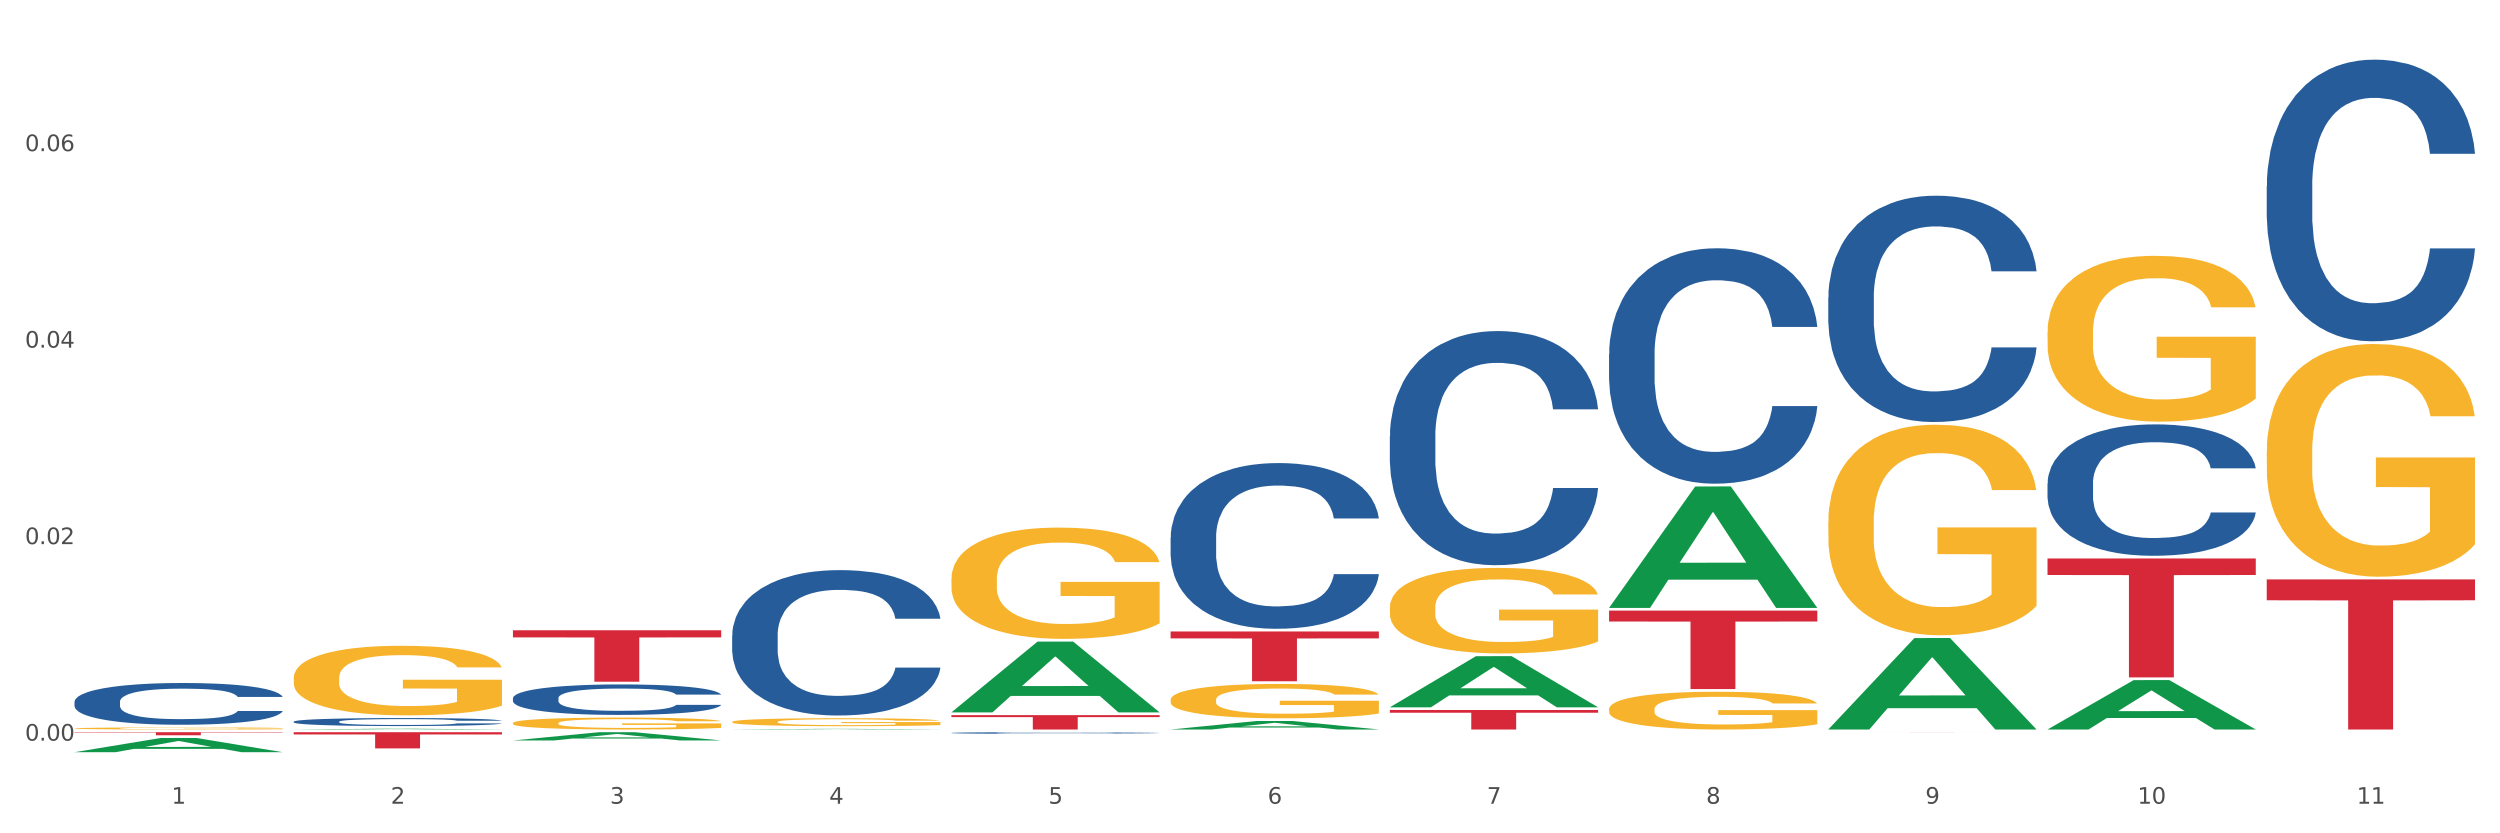 <?xml version="1.0" encoding="utf-8" standalone="no"?>
<!DOCTYPE svg PUBLIC "-//W3C//DTD SVG 1.1//EN"
  "http://www.w3.org/Graphics/SVG/1.1/DTD/svg11.dtd">
<svg xmlns:xlink="http://www.w3.org/1999/xlink" width="1080pt" height="360pt" viewBox="0 0 1080 360" xmlns="http://www.w3.org/2000/svg" version="1.1">
 <rect x="0" y="0" width="1080" height="360" fill="#333333" stroke="none"/>
 <defs>
  <style type="text/css">*{stroke-linejoin: round; stroke-linecap: butt}</style>
 </defs>
 <g id="figure_1">
  <g id="patch_1">
   <path d="M 0 360 
L 1080 360 
L 1080 0 
L 0 0 
z
" style="fill: #ffffff; stroke: #ffffff; stroke-linejoin: miter"/>
  </g>
  <g id="axes_1">
   <g id="matplotlib.axis_1">
    <g id="xtick_1">
     <g id="text_1">
      <!-- 1 -->
      <g style="fill: #4d4d4d" transform="translate(74.106 347.204) scale(0.096 -0.096)">
       <defs>
        <path id="DejaVuSans-31" d="M 794 531 
L 1825 531 
L 1825 4091 
L 703 3866 
L 703 4441 
L 1819 4666 
L 2450 4666 
L 2450 531 
L 3481 531 
L 3481 0 
L 794 0 
L 794 531 
z
" transform="scale(0.016)"/>
       </defs>
       <use xlink:href="#DejaVuSans-31"/>
      </g>
     </g>
    </g>
    <g id="xtick_2">
     <g id="text_2">
      <!-- 2 -->
      <g style="fill: #4d4d4d" transform="translate(168.812 347.204) scale(0.096 -0.096)">
       <defs>
        <path id="DejaVuSans-32" d="M 1228 531 
L 3431 531 
L 3431 0 
L 469 0 
L 469 531 
Q 828 903 1448 1529 
Q 2069 2156 2228 2338 
Q 2531 2678 2651 2914 
Q 2772 3150 2772 3378 
Q 2772 3750 2511 3984 
Q 2250 4219 1831 4219 
Q 1534 4219 1204 4116 
Q 875 4013 500 3803 
L 500 4441 
Q 881 4594 1212 4672 
Q 1544 4750 1819 4750 
Q 2544 4750 2975 4387 
Q 3406 4025 3406 3419 
Q 3406 3131 3298 2873 
Q 3191 2616 2906 2266 
Q 2828 2175 2409 1742 
Q 1991 1309 1228 531 
z
" transform="scale(0.016)"/>
       </defs>
       <use xlink:href="#DejaVuSans-32"/>
      </g>
     </g>
    </g>
    <g id="xtick_3">
     <g id="text_3">
      <!-- 3 -->
      <g style="fill: #4d4d4d" transform="translate(263.517 347.204) scale(0.096 -0.096)">
       <defs>
        <path id="DejaVuSans-33" d="M 2597 2516 
Q 3050 2419 3304 2112 
Q 3559 1806 3559 1356 
Q 3559 666 3084 287 
Q 2609 -91 1734 -91 
Q 1441 -91 1130 -33 
Q 819 25 488 141 
L 488 750 
Q 750 597 1062 519 
Q 1375 441 1716 441 
Q 2309 441 2620 675 
Q 2931 909 2931 1356 
Q 2931 1769 2642 2001 
Q 2353 2234 1838 2234 
L 1294 2234 
L 1294 2753 
L 1863 2753 
Q 2328 2753 2575 2939 
Q 2822 3125 2822 3475 
Q 2822 3834 2567 4026 
Q 2313 4219 1838 4219 
Q 1578 4219 1281 4162 
Q 984 4106 628 3988 
L 628 4550 
Q 988 4650 1302 4700 
Q 1616 4750 1894 4750 
Q 2613 4750 3031 4423 
Q 3450 4097 3450 3541 
Q 3450 3153 3228 2886 
Q 3006 2619 2597 2516 
z
" transform="scale(0.016)"/>
       </defs>
       <use xlink:href="#DejaVuSans-33"/>
      </g>
     </g>
    </g>
    <g id="xtick_4">
     <g id="text_4">
      <!-- 4 -->
      <g style="fill: #4d4d4d" transform="translate(358.223 347.204) scale(0.096 -0.096)">
       <defs>
        <path id="DejaVuSans-34" d="M 2419 4116 
L 825 1625 
L 2419 1625 
L 2419 4116 
z
M 2253 4666 
L 3047 4666 
L 3047 1625 
L 3713 1625 
L 3713 1100 
L 3047 1100 
L 3047 0 
L 2419 0 
L 2419 1100 
L 313 1100 
L 313 1709 
L 2253 4666 
z
" transform="scale(0.016)"/>
       </defs>
       <use xlink:href="#DejaVuSans-34"/>
      </g>
     </g>
    </g>
    <g id="xtick_5">
     <g id="text_5">
      <!-- 5 -->
      <g style="fill: #4d4d4d" transform="translate(452.928 347.204) scale(0.096 -0.096)">
       <defs>
        <path id="DejaVuSans-35" d="M 691 4666 
L 3169 4666 
L 3169 4134 
L 1269 4134 
L 1269 2991 
Q 1406 3038 1543 3061 
Q 1681 3084 1819 3084 
Q 2600 3084 3056 2656 
Q 3513 2228 3513 1497 
Q 3513 744 3044 326 
Q 2575 -91 1722 -91 
Q 1428 -91 1123 -41 
Q 819 9 494 109 
L 494 744 
Q 775 591 1075 516 
Q 1375 441 1709 441 
Q 2250 441 2565 725 
Q 2881 1009 2881 1497 
Q 2881 1984 2565 2268 
Q 2250 2553 1709 2553 
Q 1456 2553 1204 2497 
Q 953 2441 691 2322 
L 691 4666 
z
" transform="scale(0.016)"/>
       </defs>
       <use xlink:href="#DejaVuSans-35"/>
      </g>
     </g>
    </g>
    <g id="xtick_6">
     <g id="text_6">
      <!-- 6 -->
      <g style="fill: #4d4d4d" transform="translate(547.634 347.204) scale(0.096 -0.096)">
       <defs>
        <path id="DejaVuSans-36" d="M 2113 2584 
Q 1688 2584 1439 2293 
Q 1191 2003 1191 1497 
Q 1191 994 1439 701 
Q 1688 409 2113 409 
Q 2538 409 2786 701 
Q 3034 994 3034 1497 
Q 3034 2003 2786 2293 
Q 2538 2584 2113 2584 
z
M 3366 4563 
L 3366 3988 
Q 3128 4100 2886 4159 
Q 2644 4219 2406 4219 
Q 1781 4219 1451 3797 
Q 1122 3375 1075 2522 
Q 1259 2794 1537 2939 
Q 1816 3084 2150 3084 
Q 2853 3084 3261 2657 
Q 3669 2231 3669 1497 
Q 3669 778 3244 343 
Q 2819 -91 2113 -91 
Q 1303 -91 875 529 
Q 447 1150 447 2328 
Q 447 3434 972 4092 
Q 1497 4750 2381 4750 
Q 2619 4750 2861 4703 
Q 3103 4656 3366 4563 
z
" transform="scale(0.016)"/>
       </defs>
       <use xlink:href="#DejaVuSans-36"/>
      </g>
     </g>
    </g>
    <g id="xtick_7">
     <g id="text_7">
      <!-- 7 -->
      <g style="fill: #4d4d4d" transform="translate(642.339 347.204) scale(0.096 -0.096)">
       <defs>
        <path id="DejaVuSans-37" d="M 525 4666 
L 3525 4666 
L 3525 4397 
L 1831 0 
L 1172 0 
L 2766 4134 
L 525 4134 
L 525 4666 
z
" transform="scale(0.016)"/>
       </defs>
       <use xlink:href="#DejaVuSans-37"/>
      </g>
     </g>
    </g>
    <g id="xtick_8">
     <g id="text_8">
      <!-- 8 -->
      <g style="fill: #4d4d4d" transform="translate(737.044 347.204) scale(0.096 -0.096)">
       <defs>
        <path id="DejaVuSans-38" d="M 2034 2216 
Q 1584 2216 1326 1975 
Q 1069 1734 1069 1313 
Q 1069 891 1326 650 
Q 1584 409 2034 409 
Q 2484 409 2743 651 
Q 3003 894 3003 1313 
Q 3003 1734 2745 1975 
Q 2488 2216 2034 2216 
z
M 1403 2484 
Q 997 2584 770 2862 
Q 544 3141 544 3541 
Q 544 4100 942 4425 
Q 1341 4750 2034 4750 
Q 2731 4750 3128 4425 
Q 3525 4100 3525 3541 
Q 3525 3141 3298 2862 
Q 3072 2584 2669 2484 
Q 3125 2378 3379 2068 
Q 3634 1759 3634 1313 
Q 3634 634 3220 271 
Q 2806 -91 2034 -91 
Q 1263 -91 848 271 
Q 434 634 434 1313 
Q 434 1759 690 2068 
Q 947 2378 1403 2484 
z
M 1172 3481 
Q 1172 3119 1398 2916 
Q 1625 2713 2034 2713 
Q 2441 2713 2670 2916 
Q 2900 3119 2900 3481 
Q 2900 3844 2670 4047 
Q 2441 4250 2034 4250 
Q 1625 4250 1398 4047 
Q 1172 3844 1172 3481 
z
" transform="scale(0.016)"/>
       </defs>
       <use xlink:href="#DejaVuSans-38"/>
      </g>
     </g>
    </g>
    <g id="xtick_9">
     <g id="text_9">
      <!-- 9 -->
      <g style="fill: #4d4d4d" transform="translate(831.75 347.204) scale(0.096 -0.096)">
       <defs>
        <path id="DejaVuSans-39" d="M 703 97 
L 703 672 
Q 941 559 1184 500 
Q 1428 441 1663 441 
Q 2288 441 2617 861 
Q 2947 1281 2994 2138 
Q 2813 1869 2534 1725 
Q 2256 1581 1919 1581 
Q 1219 1581 811 2004 
Q 403 2428 403 3163 
Q 403 3881 828 4315 
Q 1253 4750 1959 4750 
Q 2769 4750 3195 4129 
Q 3622 3509 3622 2328 
Q 3622 1225 3098 567 
Q 2575 -91 1691 -91 
Q 1453 -91 1209 -44 
Q 966 3 703 97 
z
M 1959 2075 
Q 2384 2075 2632 2365 
Q 2881 2656 2881 3163 
Q 2881 3666 2632 3958 
Q 2384 4250 1959 4250 
Q 1534 4250 1286 3958 
Q 1038 3666 1038 3163 
Q 1038 2656 1286 2365 
Q 1534 2075 1959 2075 
z
" transform="scale(0.016)"/>
       </defs>
       <use xlink:href="#DejaVuSans-39"/>
      </g>
     </g>
    </g>
    <g id="xtick_10">
     <g id="text_10">
      <!-- 10 -->
      <g style="fill: #4d4d4d" transform="translate(923.401 347.204) scale(0.096 -0.096)">
       <defs>
        <path id="DejaVuSans-30" d="M 2034 4250 
Q 1547 4250 1301 3770 
Q 1056 3291 1056 2328 
Q 1056 1369 1301 889 
Q 1547 409 2034 409 
Q 2525 409 2770 889 
Q 3016 1369 3016 2328 
Q 3016 3291 2770 3770 
Q 2525 4250 2034 4250 
z
M 2034 4750 
Q 2819 4750 3233 4129 
Q 3647 3509 3647 2328 
Q 3647 1150 3233 529 
Q 2819 -91 2034 -91 
Q 1250 -91 836 529 
Q 422 1150 422 2328 
Q 422 3509 836 4129 
Q 1250 4750 2034 4750 
z
" transform="scale(0.016)"/>
       </defs>
       <use xlink:href="#DejaVuSans-31"/>
       <use xlink:href="#DejaVuSans-30" transform="translate(63.623 0)"/>
      </g>
     </g>
    </g>
    <g id="xtick_11">
     <g id="text_11">
      <!-- 11 -->
      <g style="fill: #4d4d4d" transform="translate(1018.107 347.204) scale(0.096 -0.096)">
       <use xlink:href="#DejaVuSans-31"/>
       <use xlink:href="#DejaVuSans-31" transform="translate(63.623 0)"/>
      </g>
     </g>
    </g>
    <g id="xtick_12"/>
    <g id="xtick_13"/>
    <g id="xtick_14"/>
    <g id="xtick_15"/>
    <g id="xtick_16"/>
    <g id="xtick_17"/>
    <g id="xtick_18"/>
    <g id="xtick_19"/>
    <g id="xtick_20"/>
    <g id="xtick_21"/>
   </g>
   <g id="matplotlib.axis_2">
    <g id="ytick_1">
     <g id="text_12">
      <!-- 0.00 -->
      <g style="fill: #4d4d4d" transform="translate(10.8 319.957) scale(0.096 -0.096)">
       <defs>
        <path id="DejaVuSans-2e" d="M 684 794 
L 1344 794 
L 1344 0 
L 684 0 
L 684 794 
z
" transform="scale(0.016)"/>
       </defs>
       <use xlink:href="#DejaVuSans-30"/>
       <use xlink:href="#DejaVuSans-2e" transform="translate(63.623 0)"/>
       <use xlink:href="#DejaVuSans-30" transform="translate(95.41 0)"/>
       <use xlink:href="#DejaVuSans-30" transform="translate(159.033 0)"/>
      </g>
     </g>
    </g>
    <g id="ytick_2">
     <g id="text_13">
      <!-- 0.02 -->
      <g style="fill: #4d4d4d" transform="translate(10.8 235.069) scale(0.096 -0.096)">
       <use xlink:href="#DejaVuSans-30"/>
       <use xlink:href="#DejaVuSans-2e" transform="translate(63.623 0)"/>
       <use xlink:href="#DejaVuSans-30" transform="translate(95.41 0)"/>
       <use xlink:href="#DejaVuSans-32" transform="translate(159.033 0)"/>
      </g>
     </g>
    </g>
    <g id="ytick_3">
     <g id="text_14">
      <!-- 0.04 -->
      <g style="fill: #4d4d4d" transform="translate(10.8 150.181) scale(0.096 -0.096)">
       <use xlink:href="#DejaVuSans-30"/>
       <use xlink:href="#DejaVuSans-2e" transform="translate(63.623 0)"/>
       <use xlink:href="#DejaVuSans-30" transform="translate(95.41 0)"/>
       <use xlink:href="#DejaVuSans-34" transform="translate(159.033 0)"/>
      </g>
     </g>
    </g>
    <g id="ytick_4">
     <g id="text_15">
      <!-- 0.06 -->
      <g style="fill: #4d4d4d" transform="translate(10.8 65.293) scale(0.096 -0.096)">
       <use xlink:href="#DejaVuSans-30"/>
       <use xlink:href="#DejaVuSans-2e" transform="translate(63.623 0)"/>
       <use xlink:href="#DejaVuSans-30" transform="translate(95.41 0)"/>
       <use xlink:href="#DejaVuSans-36" transform="translate(159.033 0)"/>
      </g>
     </g>
    </g>
    <g id="ytick_5"/>
    <g id="ytick_6"/>
    <g id="ytick_7"/>
    <g id="ytick_8"/>
   </g>
   <g id="PolyCollection_1">
    <path d="M 32.175 324.938 
L 32.268 324.932 
L 69.369 318.809 
L 84.766 318.803 
L 122.145 324.95 
L 104.337 324.95 
L 96.267 323.518 
L 57.96 323.518 
L 57.682 323.541 
L 49.891 324.95 
L 32.175 324.95 
L 32.175 324.938 
L 62.783 322.664 
L 91.444 322.658 
L 77.253 320.113 
L 77.067 320.102 
L 76.882 320.119 
L 62.691 322.658 
L 62.783 322.664 
L 32.175 324.938 
z
" clip-path="url(#pa88a822eeb)" style="fill: #109648"/>
    <path d="M 316.291 311.855 
L 316.398 311.852 
L 316.398 311.738 
L 316.61 311.641 
L 317.672 311.405 
L 319.266 311.209 
L 320.434 311.105 
L 321.603 311.02 
L 322.983 310.935 
L 324.683 310.847 
L 327.763 310.718 
L 329.675 310.652 
L 332.012 310.582 
L 336.261 310.482 
L 339.342 310.425 
L 342.528 310.378 
L 347.733 310.321 
L 351.132 310.296 
L 354.744 310.277 
L 359.099 310.264 
L 362.392 310.261 
L 369.615 310.27 
L 375.776 310.299 
L 378.75 310.321 
L 382.574 310.359 
L 384.592 310.384 
L 387.885 310.434 
L 391.284 310.5 
L 393.621 310.557 
L 397.127 310.664 
L 399.782 310.771 
L 402.225 310.904 
L 403.5 310.995 
L 404.456 311.08 
L 405.306 311.178 
L 406.155 311.332 
L 387.035 311.332 
L 386.292 311.222 
L 385.123 311.118 
L 383.424 311.017 
L 381.937 310.954 
L 379.387 310.875 
L 377.051 310.825 
L 374.607 310.787 
L 371.633 310.756 
L 369.296 310.74 
L 366.003 310.727 
L 359.524 310.73 
L 355.169 310.756 
L 352.195 310.787 
L 350.283 310.815 
L 348.583 310.847 
L 346.671 310.891 
L 344.44 310.957 
L 342.847 311.017 
L 341.254 311.093 
L 339.979 311.168 
L 338.811 311.256 
L 337.855 311.351 
L 337.111 311.449 
L 336.474 311.568 
L 335.943 311.767 
L 335.943 312.198 
L 336.155 312.296 
L 336.686 312.425 
L 337.323 312.523 
L 338.386 312.639 
L 339.342 312.718 
L 341.147 312.832 
L 343.166 312.926 
L 344.759 312.986 
L 346.352 313.036 
L 349.114 313.106 
L 352.195 313.162 
L 354.85 313.197 
L 358.462 313.229 
L 360.905 313.241 
L 363.029 313.247 
L 368.234 313.247 
L 371.952 313.238 
L 376.095 313.216 
L 379.281 313.188 
L 381.937 313.153 
L 384.911 313.096 
L 386.823 313.043 
L 386.823 312.384 
L 363.454 312.381 
L 363.454 311.943 
L 406.262 311.943 
L 406.262 313.229 
L 404.456 313.295 
L 402.438 313.355 
L 400.313 313.408 
L 397.127 313.474 
L 393.303 313.537 
L 389.903 313.581 
L 386.292 313.619 
L 382.043 313.654 
L 376.519 313.685 
L 373.12 313.698 
L 368.871 313.707 
L 363.879 313.711 
L 359.524 313.704 
L 355.275 313.689 
L 350.814 313.66 
L 346.459 313.619 
L 343.166 313.578 
L 339.873 313.528 
L 336.367 313.462 
L 333.606 313.399 
L 331.481 313.342 
L 329.144 313.27 
L 326.595 313.175 
L 324.683 313.09 
L 322.983 313.002 
L 321.178 312.888 
L 319.903 312.791 
L 318.628 312.668 
L 317.885 312.576 
L 317.035 312.435 
L 316.398 312.236 
L 316.291 311.855 
z
" clip-path="url(#pa88a822eeb)" style="fill: #f7b32b"/>
    <path d="M 410.997 250.134 
L 411.103 250.09 
L 411.103 248.509 
L 411.316 247.148 
L 412.378 243.855 
L 413.971 241.133 
L 415.14 239.684 
L 416.308 238.499 
L 417.689 237.313 
L 419.388 236.084 
L 422.469 234.284 
L 424.381 233.362 
L 426.718 232.396 
L 430.967 230.991 
L 434.047 230.2 
L 437.234 229.542 
L 442.439 228.751 
L 445.838 228.4 
L 449.449 228.137 
L 453.804 227.961 
L 457.097 227.917 
L 464.32 228.049 
L 470.481 228.444 
L 473.456 228.751 
L 477.28 229.278 
L 479.298 229.63 
L 482.591 230.332 
L 485.99 231.254 
L 488.327 232.044 
L 491.832 233.537 
L 494.488 235.03 
L 496.931 236.874 
L 498.205 238.147 
L 499.161 239.333 
L 500.011 240.694 
L 500.861 242.845 
L 481.741 242.845 
L 480.997 241.309 
L 479.829 239.86 
L 478.129 238.455 
L 476.642 237.577 
L 474.093 236.479 
L 471.756 235.776 
L 469.313 235.25 
L 466.339 234.81 
L 464.002 234.591 
L 460.709 234.415 
L 454.229 234.459 
L 449.874 234.81 
L 446.9 235.25 
L 444.988 235.645 
L 443.288 236.084 
L 441.376 236.698 
L 439.146 237.62 
L 437.552 238.455 
L 435.959 239.508 
L 434.684 240.562 
L 433.516 241.792 
L 432.56 243.109 
L 431.816 244.47 
L 431.179 246.138 
L 430.648 248.904 
L 430.648 254.92 
L 430.86 256.281 
L 431.392 258.081 
L 432.029 259.442 
L 433.091 261.066 
L 434.047 262.164 
L 435.853 263.745 
L 437.871 265.062 
L 439.464 265.896 
L 441.058 266.599 
L 443.82 267.565 
L 446.9 268.355 
L 449.556 268.838 
L 453.167 269.277 
L 455.61 269.453 
L 457.735 269.54 
L 462.94 269.54 
L 466.657 269.409 
L 470.8 269.101 
L 473.987 268.706 
L 476.642 268.223 
L 479.616 267.433 
L 481.528 266.686 
L 481.528 257.51 
L 458.16 257.466 
L 458.16 251.363 
L 500.967 251.363 
L 500.967 269.277 
L 499.161 270.199 
L 497.143 271.033 
L 495.019 271.78 
L 491.832 272.702 
L 488.008 273.58 
L 484.609 274.194 
L 480.997 274.721 
L 476.748 275.204 
L 471.225 275.643 
L 467.826 275.819 
L 463.577 275.951 
L 458.584 275.995 
L 454.229 275.907 
L 449.98 275.687 
L 445.519 275.292 
L 441.164 274.721 
L 437.871 274.15 
L 434.578 273.448 
L 431.073 272.526 
L 428.311 271.648 
L 426.187 270.858 
L 423.85 269.848 
L 421.3 268.53 
L 419.388 267.345 
L 417.689 266.116 
L 415.883 264.535 
L 414.608 263.174 
L 413.334 261.462 
L 412.59 260.188 
L 411.74 258.213 
L 411.103 255.446 
L 410.997 250.134 
z
" clip-path="url(#pa88a822eeb)" style="fill: #f7b32b"/>
    <path d="M 505.702 302.324 
L 505.809 302.31 
L 505.809 301.822 
L 506.021 301.402 
L 507.083 300.386 
L 508.677 299.546 
L 509.845 299.099 
L 511.014 298.733 
L 512.394 298.367 
L 514.094 297.988 
L 517.174 297.432 
L 519.086 297.148 
L 521.423 296.85 
L 525.672 296.416 
L 528.753 296.172 
L 531.939 295.969 
L 537.144 295.725 
L 540.543 295.617 
L 544.155 295.535 
L 548.51 295.481 
L 551.803 295.468 
L 559.026 295.508 
L 565.187 295.63 
L 568.161 295.725 
L 571.985 295.888 
L 574.003 295.996 
L 577.296 296.213 
L 580.695 296.497 
L 583.032 296.741 
L 586.537 297.202 
L 589.193 297.663 
L 591.636 298.232 
L 592.911 298.625 
L 593.867 298.99 
L 594.717 299.41 
L 595.566 300.074 
L 576.446 300.074 
L 575.703 299.6 
L 574.534 299.153 
L 572.835 298.719 
L 571.348 298.448 
L 568.798 298.11 
L 566.461 297.893 
L 564.018 297.73 
L 561.044 297.595 
L 558.707 297.527 
L 555.414 297.473 
L 548.935 297.487 
L 544.58 297.595 
L 541.606 297.73 
L 539.694 297.852 
L 537.994 297.988 
L 536.082 298.178 
L 533.851 298.462 
L 532.258 298.719 
L 530.665 299.045 
L 529.39 299.37 
L 528.222 299.749 
L 527.266 300.156 
L 526.522 300.576 
L 525.885 301.091 
L 525.354 301.944 
L 525.354 303.8 
L 525.566 304.22 
L 526.097 304.776 
L 526.734 305.196 
L 527.797 305.697 
L 528.753 306.036 
L 530.558 306.524 
L 532.577 306.93 
L 534.17 307.188 
L 535.763 307.404 
L 538.525 307.702 
L 541.606 307.946 
L 544.261 308.095 
L 547.873 308.231 
L 550.316 308.285 
L 552.44 308.312 
L 557.645 308.312 
L 561.363 308.272 
L 565.505 308.177 
L 568.692 308.055 
L 571.348 307.906 
L 574.322 307.662 
L 576.234 307.431 
L 576.234 304.6 
L 552.865 304.586 
L 552.865 302.703 
L 595.673 302.703 
L 595.673 308.231 
L 593.867 308.515 
L 591.849 308.773 
L 589.724 309.003 
L 586.537 309.288 
L 582.713 309.559 
L 579.314 309.748 
L 575.703 309.911 
L 571.454 310.06 
L 565.93 310.195 
L 562.531 310.25 
L 558.282 310.29 
L 553.29 310.304 
L 548.935 310.277 
L 544.686 310.209 
L 540.225 310.087 
L 535.87 309.911 
L 532.577 309.735 
L 529.284 309.518 
L 525.778 309.234 
L 523.017 308.963 
L 520.892 308.719 
L 518.555 308.407 
L 516.006 308.001 
L 514.094 307.635 
L 512.394 307.255 
L 510.589 306.768 
L 509.314 306.348 
L 508.039 305.819 
L 507.296 305.426 
L 506.446 304.817 
L 505.809 303.963 
L 505.702 302.324 
z
" clip-path="url(#pa88a822eeb)" style="fill: #f7b32b"/>
    <path d="M 600.408 262.41 
L 600.514 262.376 
L 600.514 261.161 
L 600.727 260.115 
L 601.789 257.583 
L 603.382 255.491 
L 604.551 254.377 
L 605.719 253.465 
L 607.1 252.554 
L 608.799 251.609 
L 611.88 250.225 
L 613.792 249.516 
L 616.129 248.774 
L 620.378 247.694 
L 623.458 247.086 
L 626.645 246.58 
L 631.85 245.972 
L 635.249 245.702 
L 638.86 245.5 
L 643.215 245.365 
L 646.508 245.331 
L 653.731 245.432 
L 659.892 245.736 
L 662.867 245.972 
L 666.691 246.377 
L 668.709 246.647 
L 672.002 247.187 
L 675.401 247.896 
L 677.738 248.504 
L 681.243 249.651 
L 683.899 250.799 
L 686.342 252.217 
L 687.616 253.195 
L 688.572 254.107 
L 689.422 255.153 
L 690.272 256.807 
L 671.152 256.807 
L 670.408 255.626 
L 669.24 254.512 
L 667.54 253.432 
L 666.053 252.757 
L 663.504 251.913 
L 661.167 251.373 
L 658.724 250.968 
L 655.75 250.63 
L 653.413 250.461 
L 650.12 250.326 
L 643.64 250.36 
L 639.285 250.63 
L 636.311 250.968 
L 634.399 251.272 
L 632.699 251.609 
L 630.787 252.082 
L 628.557 252.79 
L 626.963 253.432 
L 625.37 254.242 
L 624.095 255.052 
L 622.927 255.997 
L 621.971 257.009 
L 621.227 258.056 
L 620.59 259.338 
L 620.059 261.465 
L 620.059 266.089 
L 620.271 267.135 
L 620.803 268.519 
L 621.44 269.565 
L 622.502 270.814 
L 623.458 271.658 
L 625.264 272.873 
L 627.282 273.886 
L 628.875 274.527 
L 630.469 275.067 
L 633.231 275.81 
L 636.311 276.417 
L 638.967 276.788 
L 642.578 277.126 
L 645.021 277.261 
L 647.146 277.328 
L 652.351 277.328 
L 656.068 277.227 
L 660.211 276.991 
L 663.398 276.687 
L 666.053 276.316 
L 669.027 275.708 
L 670.939 275.135 
L 670.939 268.08 
L 647.571 268.047 
L 647.571 263.355 
L 690.378 263.355 
L 690.378 277.126 
L 688.572 277.835 
L 686.554 278.476 
L 684.43 279.05 
L 681.243 279.759 
L 677.419 280.434 
L 674.02 280.906 
L 670.408 281.311 
L 666.159 281.683 
L 660.636 282.02 
L 657.237 282.155 
L 652.988 282.256 
L 647.995 282.29 
L 643.64 282.223 
L 639.391 282.054 
L 634.93 281.75 
L 630.575 281.311 
L 627.282 280.872 
L 623.989 280.332 
L 620.484 279.624 
L 617.722 278.949 
L 615.598 278.341 
L 613.261 277.565 
L 610.711 276.552 
L 608.799 275.641 
L 607.1 274.696 
L 605.294 273.481 
L 604.019 272.434 
L 602.745 271.118 
L 602.001 270.139 
L 601.151 268.62 
L 600.514 266.494 
L 600.408 262.41 
z
" clip-path="url(#pa88a822eeb)" style="fill: #f7b32b"/>
    <path d="M 695.113 306.374 
L 695.22 306.359 
L 695.22 305.823 
L 695.432 305.361 
L 696.494 304.244 
L 698.088 303.32 
L 699.256 302.829 
L 700.424 302.427 
L 701.805 302.025 
L 703.505 301.608 
L 706.585 300.997 
L 708.497 300.684 
L 710.834 300.356 
L 715.083 299.88 
L 718.164 299.612 
L 721.35 299.388 
L 726.555 299.12 
L 729.954 299.001 
L 733.566 298.911 
L 737.921 298.852 
L 741.214 298.837 
L 748.437 298.882 
L 754.598 299.016 
L 757.572 299.12 
L 761.396 299.299 
L 763.414 299.418 
L 766.707 299.656 
L 770.106 299.969 
L 772.443 300.237 
L 775.948 300.744 
L 778.604 301.25 
L 781.047 301.876 
L 782.322 302.308 
L 783.278 302.71 
L 784.128 303.172 
L 784.977 303.901 
L 765.857 303.901 
L 765.114 303.38 
L 763.945 302.889 
L 762.246 302.412 
L 760.759 302.114 
L 758.209 301.742 
L 755.872 301.503 
L 753.429 301.325 
L 750.455 301.176 
L 748.118 301.101 
L 744.825 301.042 
L 738.346 301.056 
L 733.991 301.176 
L 731.016 301.325 
L 729.104 301.459 
L 727.405 301.608 
L 725.493 301.816 
L 723.262 302.129 
L 721.669 302.412 
L 720.076 302.769 
L 718.801 303.127 
L 717.632 303.544 
L 716.676 303.991 
L 715.933 304.453 
L 715.296 305.019 
L 714.764 305.957 
L 714.764 307.998 
L 714.977 308.459 
L 715.508 309.07 
L 716.145 309.532 
L 717.208 310.083 
L 718.164 310.455 
L 719.969 310.992 
L 721.988 311.438 
L 723.581 311.721 
L 725.174 311.96 
L 727.936 312.287 
L 731.016 312.556 
L 733.672 312.719 
L 737.284 312.868 
L 739.727 312.928 
L 741.851 312.958 
L 747.056 312.958 
L 750.774 312.913 
L 754.916 312.809 
L 758.103 312.675 
L 760.759 312.511 
L 763.733 312.243 
L 765.645 311.99 
L 765.645 308.876 
L 742.276 308.862 
L 742.276 306.791 
L 785.084 306.791 
L 785.084 312.868 
L 783.278 313.181 
L 781.26 313.464 
L 779.135 313.717 
L 775.948 314.03 
L 772.124 314.328 
L 768.725 314.537 
L 765.114 314.715 
L 760.865 314.879 
L 755.341 315.028 
L 751.942 315.088 
L 747.693 315.132 
L 742.701 315.147 
L 738.346 315.118 
L 734.097 315.043 
L 729.636 314.909 
L 725.28 314.715 
L 721.988 314.522 
L 718.695 314.283 
L 715.189 313.971 
L 712.428 313.673 
L 710.303 313.405 
L 707.966 313.062 
L 705.417 312.615 
L 703.505 312.213 
L 701.805 311.796 
L 700 311.26 
L 698.725 310.798 
L 697.45 310.217 
L 696.707 309.785 
L 695.857 309.115 
L 695.22 308.176 
L 695.113 306.374 
z
" clip-path="url(#pa88a822eeb)" style="fill: #f7b32b"/>
    <path d="M 789.819 225.511 
L 789.925 225.428 
L 789.925 222.437 
L 790.138 219.862 
L 791.2 213.631 
L 792.793 208.48 
L 793.962 205.738 
L 795.13 203.495 
L 796.511 201.252 
L 798.21 198.926 
L 801.291 195.52 
L 803.203 193.775 
L 805.54 191.948 
L 809.789 189.289 
L 812.869 187.794 
L 816.056 186.547 
L 821.261 185.052 
L 824.66 184.387 
L 828.271 183.889 
L 832.626 183.557 
L 835.919 183.474 
L 843.142 183.723 
L 849.303 184.471 
L 852.277 185.052 
L 856.101 186.049 
L 858.12 186.714 
L 861.413 188.043 
L 864.812 189.787 
L 867.149 191.283 
L 870.654 194.108 
L 873.309 196.932 
L 875.753 200.421 
L 877.027 202.831 
L 877.983 205.074 
L 878.833 207.649 
L 879.683 211.72 
L 860.563 211.72 
L 859.819 208.812 
L 858.651 206.071 
L 856.951 203.412 
L 855.464 201.751 
L 852.915 199.674 
L 850.578 198.345 
L 848.135 197.348 
L 845.161 196.517 
L 842.824 196.101 
L 839.531 195.769 
L 833.051 195.852 
L 828.696 196.517 
L 825.722 197.348 
L 823.81 198.095 
L 822.11 198.926 
L 820.198 200.089 
L 817.968 201.834 
L 816.374 203.412 
L 814.781 205.406 
L 813.506 207.4 
L 812.338 209.726 
L 811.382 212.218 
L 810.638 214.794 
L 810.001 217.951 
L 809.47 223.185 
L 809.47 234.566 
L 809.682 237.142 
L 810.213 240.548 
L 810.851 243.123 
L 811.913 246.197 
L 812.869 248.274 
L 814.675 251.265 
L 816.693 253.757 
L 818.286 255.336 
L 819.88 256.665 
L 822.641 258.493 
L 825.722 259.988 
L 828.377 260.902 
L 831.989 261.733 
L 834.432 262.065 
L 836.557 262.231 
L 841.761 262.231 
L 845.479 261.982 
L 849.622 261.4 
L 852.809 260.653 
L 855.464 259.739 
L 858.438 258.244 
L 860.35 256.831 
L 860.35 239.468 
L 836.981 239.385 
L 836.981 227.837 
L 879.789 227.837 
L 879.789 261.733 
L 877.983 263.477 
L 875.965 265.056 
L 873.841 266.468 
L 870.654 268.213 
L 866.83 269.874 
L 863.431 271.037 
L 859.819 272.034 
L 855.57 272.948 
L 850.047 273.779 
L 846.648 274.111 
L 842.399 274.361 
L 837.406 274.444 
L 833.051 274.278 
L 828.802 273.862 
L 824.341 273.114 
L 819.986 272.034 
L 816.693 270.954 
L 813.4 269.625 
L 809.895 267.881 
L 807.133 266.219 
L 805.009 264.724 
L 802.672 262.813 
L 800.122 260.32 
L 798.21 258.077 
L 796.511 255.751 
L 794.705 252.76 
L 793.43 250.185 
L 792.156 246.945 
L 791.412 244.536 
L 790.562 240.797 
L 789.925 235.563 
L 789.819 225.511 
z
" clip-path="url(#pa88a822eeb)" style="fill: #f7b32b"/>
    <path d="M 979.23 250.312 
L 1069.2 250.312 
L 1069.2 259.322 
L 1033.809 259.383 
L 1033.809 315.147 
L 1014.408 315.147 
L 1014.408 259.383 
L 979.23 259.322 
L 979.23 250.373 
L 979.23 250.312 
z
" clip-path="url(#pa88a822eeb)" style="fill: #d62839"/>
    <path d="M 884.524 241.262 
L 974.495 241.262 
L 974.495 248.4 
L 939.103 248.448 
L 939.103 292.626 
L 919.702 292.626 
L 919.702 248.448 
L 884.524 248.4 
L 884.524 241.31 
L 884.524 241.262 
z
" clip-path="url(#pa88a822eeb)" style="fill: #d62839"/>
    <path d="M 789.819 316.31 
L 879.789 316.31 
L 879.789 316.315 
L 844.398 316.315 
L 844.398 316.346 
L 824.997 316.346 
L 824.997 316.315 
L 789.819 316.315 
L 789.819 316.31 
L 789.819 316.31 
z
" clip-path="url(#pa88a822eeb)" style="fill: #d62839"/>
    <path d="M 695.113 263.793 
L 785.084 263.793 
L 785.084 268.501 
L 749.692 268.533 
L 749.692 297.675 
L 730.291 297.675 
L 730.291 268.533 
L 695.113 268.501 
L 695.113 263.825 
L 695.113 263.793 
z
" clip-path="url(#pa88a822eeb)" style="fill: #d62839"/>
    <path d="M 600.408 306.732 
L 690.378 306.732 
L 690.378 307.902 
L 654.987 307.909 
L 654.987 315.147 
L 635.586 315.147 
L 635.586 307.909 
L 600.408 307.902 
L 600.408 306.74 
L 600.408 306.732 
z
" clip-path="url(#pa88a822eeb)" style="fill: #d62839"/>
    <path d="M 505.702 272.8 
L 595.673 272.8 
L 595.673 275.788 
L 560.281 275.809 
L 560.281 294.306 
L 540.88 294.306 
L 540.88 275.809 
L 505.702 275.788 
L 505.702 272.82 
L 505.702 272.8 
z
" clip-path="url(#pa88a822eeb)" style="fill: #d62839"/>
    <path d="M 410.997 308.928 
L 500.967 308.928 
L 500.967 309.792 
L 465.576 309.798 
L 465.576 315.147 
L 446.175 315.147 
L 446.175 309.798 
L 410.997 309.792 
L 410.997 308.934 
L 410.997 308.928 
z
" clip-path="url(#pa88a822eeb)" style="fill: #d62839"/>
    <path d="M 221.586 272.266 
L 311.556 272.266 
L 311.556 275.358 
L 276.165 275.378 
L 276.165 294.515 
L 256.764 294.515 
L 256.764 275.378 
L 221.586 275.358 
L 221.586 272.286 
L 221.586 272.266 
z
" clip-path="url(#pa88a822eeb)" style="fill: #d62839"/>
    <path d="M 126.88 316.31 
L 216.851 316.31 
L 216.851 317.284 
L 181.46 317.29 
L 181.46 323.32 
L 162.058 323.32 
L 162.058 317.29 
L 126.88 317.284 
L 126.88 316.316 
L 126.88 316.31 
z
" clip-path="url(#pa88a822eeb)" style="fill: #d62839"/>
    <path d="M 32.175 316.31 
L 122.145 316.31 
L 122.145 316.495 
L 86.754 316.496 
L 86.754 317.641 
L 67.353 317.641 
L 67.353 316.496 
L 32.175 316.495 
L 32.175 316.311 
L 32.175 316.31 
z
" clip-path="url(#pa88a822eeb)" style="fill: #d62839"/>
    <path d="M 979.23 195.063 
L 979.336 194.972 
L 979.336 191.666 
L 979.548 188.819 
L 980.611 181.932 
L 982.204 176.239 
L 983.372 173.208 
L 984.541 170.729 
L 985.922 168.25 
L 987.621 165.679 
L 990.702 161.914 
L 992.614 159.985 
L 994.951 157.965 
L 999.2 155.027 
L 1002.28 153.374 
L 1005.467 151.996 
L 1010.672 150.343 
L 1014.071 149.609 
L 1017.682 149.058 
L 1022.037 148.69 
L 1025.33 148.599 
L 1032.553 148.874 
L 1038.714 149.701 
L 1041.688 150.343 
L 1045.512 151.445 
L 1047.531 152.18 
L 1050.824 153.649 
L 1054.223 155.577 
L 1056.56 157.23 
L 1060.065 160.353 
L 1062.72 163.475 
L 1065.164 167.331 
L 1066.438 169.994 
L 1067.394 172.474 
L 1068.244 175.32 
L 1069.094 179.82 
L 1049.974 179.82 
L 1049.23 176.606 
L 1048.062 173.576 
L 1046.362 170.637 
L 1044.875 168.801 
L 1042.326 166.505 
L 1039.989 165.036 
L 1037.546 163.934 
L 1034.572 163.016 
L 1032.235 162.556 
L 1028.942 162.189 
L 1022.462 162.281 
L 1018.107 163.016 
L 1015.133 163.934 
L 1013.221 164.76 
L 1011.521 165.679 
L 1009.609 166.964 
L 1007.379 168.893 
L 1005.785 170.637 
L 1004.192 172.841 
L 1002.917 175.045 
L 1001.749 177.616 
L 1000.793 180.371 
L 1000.049 183.218 
L 999.412 186.707 
L 998.881 192.492 
L 998.881 205.073 
L 999.093 207.919 
L 999.624 211.684 
L 1000.262 214.531 
L 1001.324 217.929 
L 1002.28 220.224 
L 1004.086 223.53 
L 1006.104 226.285 
L 1007.697 228.03 
L 1009.291 229.499 
L 1012.052 231.519 
L 1015.133 233.172 
L 1017.788 234.182 
L 1021.4 235.1 
L 1023.843 235.468 
L 1025.968 235.651 
L 1031.172 235.651 
L 1034.89 235.376 
L 1039.033 234.733 
L 1042.22 233.907 
L 1044.875 232.897 
L 1047.849 231.244 
L 1049.761 229.683 
L 1049.761 210.491 
L 1026.392 210.399 
L 1026.392 197.635 
L 1069.2 197.635 
L 1069.2 235.1 
L 1067.394 237.029 
L 1065.376 238.774 
L 1063.252 240.335 
L 1060.065 242.263 
L 1056.241 244.1 
L 1052.842 245.385 
L 1049.23 246.487 
L 1044.981 247.497 
L 1039.458 248.415 
L 1036.059 248.783 
L 1031.81 249.058 
L 1026.817 249.15 
L 1022.462 248.966 
L 1018.213 248.507 
L 1013.752 247.681 
L 1009.397 246.487 
L 1006.104 245.293 
L 1002.811 243.824 
L 999.306 241.896 
L 996.544 240.059 
L 994.42 238.406 
L 992.083 236.294 
L 989.533 233.539 
L 987.621 231.06 
L 985.922 228.489 
L 984.116 225.183 
L 982.841 222.336 
L 981.567 218.755 
L 980.823 216.092 
L 979.973 211.96 
L 979.336 206.175 
L 979.23 195.063 
z
" clip-path="url(#pa88a822eeb)" style="fill: #f7b32b"/>
    <path d="M 32.175 314.667 
L 32.281 314.667 
L 32.281 314.637 
L 32.494 314.612 
L 33.556 314.551 
L 35.149 314.5 
L 36.318 314.474 
L 37.486 314.452 
L 38.867 314.43 
L 40.567 314.407 
L 43.647 314.373 
L 45.559 314.356 
L 47.896 314.338 
L 52.145 314.312 
L 55.225 314.298 
L 58.412 314.285 
L 63.617 314.271 
L 67.016 314.264 
L 70.627 314.259 
L 74.983 314.256 
L 78.275 314.255 
L 85.499 314.258 
L 91.659 314.265 
L 94.634 314.271 
L 98.458 314.28 
L 100.476 314.287 
L 103.769 314.3 
L 107.168 314.317 
L 109.505 314.332 
L 113.01 314.359 
L 115.666 314.387 
L 118.109 314.421 
L 119.383 314.445 
L 120.339 314.467 
L 121.189 314.492 
L 122.039 314.532 
L 102.919 314.532 
L 102.175 314.504 
L 101.007 314.477 
L 99.307 314.451 
L 97.82 314.434 
L 95.271 314.414 
L 92.934 314.401 
L 90.491 314.391 
L 87.517 314.383 
L 85.18 314.379 
L 81.887 314.376 
L 75.407 314.377 
L 71.052 314.383 
L 68.078 314.391 
L 66.166 314.399 
L 64.467 314.407 
L 62.555 314.418 
L 60.324 314.435 
L 58.731 314.451 
L 57.137 314.47 
L 55.863 314.49 
L 54.694 314.513 
L 53.738 314.537 
L 52.995 314.562 
L 52.357 314.593 
L 51.826 314.645 
L 51.826 314.756 
L 52.039 314.782 
L 52.57 314.815 
L 53.207 314.84 
L 54.269 314.87 
L 55.225 314.891 
L 57.031 314.92 
L 59.049 314.944 
L 60.643 314.96 
L 62.236 314.973 
L 64.998 314.991 
L 68.078 315.006 
L 70.734 315.015 
L 74.345 315.023 
L 76.788 315.026 
L 78.913 315.028 
L 84.118 315.028 
L 87.835 315.025 
L 91.978 315.019 
L 95.165 315.012 
L 97.82 315.003 
L 100.795 314.988 
L 102.707 314.975 
L 102.707 314.804 
L 79.338 314.804 
L 79.338 314.69 
L 122.145 314.69 
L 122.145 315.023 
L 120.339 315.04 
L 118.321 315.055 
L 116.197 315.069 
L 113.01 315.086 
L 109.186 315.103 
L 105.787 315.114 
L 102.175 315.124 
L 97.927 315.133 
L 92.403 315.141 
L 89.004 315.144 
L 84.755 315.147 
L 79.763 315.147 
L 75.407 315.146 
L 71.159 315.142 
L 66.697 315.134 
L 62.342 315.124 
L 59.049 315.113 
L 55.756 315.1 
L 52.251 315.083 
L 49.489 315.067 
L 47.365 315.052 
L 45.028 315.033 
L 42.479 315.009 
L 40.567 314.987 
L 38.867 314.964 
L 37.061 314.935 
L 35.787 314.909 
L 34.512 314.878 
L 33.768 314.854 
L 32.919 314.817 
L 32.281 314.766 
L 32.175 314.667 
z
" clip-path="url(#pa88a822eeb)" style="fill: #f7b32b"/>
    <path d="M 32.175 303.163 
L 32.281 303.146 
L 32.281 302.685 
L 32.6 302.059 
L 33.77 300.906 
L 35.259 300.034 
L 37.811 299.013 
L 39.194 298.584 
L 41.002 298.107 
L 44.724 297.333 
L 48.978 296.674 
L 51.956 296.312 
L 54.189 296.081 
L 59.187 295.67 
L 62.059 295.488 
L 65.036 295.34 
L 67.589 295.241 
L 71.843 295.126 
L 75.246 295.077 
L 79.181 295.06 
L 82.477 295.077 
L 86.838 295.143 
L 93.219 295.34 
L 95.665 295.455 
L 98.961 295.653 
L 102.365 295.917 
L 105.13 296.18 
L 108.32 296.559 
L 111.617 297.053 
L 114.807 297.679 
L 117.041 298.255 
L 118.848 298.864 
L 120.444 299.605 
L 121.613 300.412 
L 122.145 301.088 
L 102.684 301.088 
L 102.152 300.478 
L 101.088 299.82 
L 100.025 299.375 
L 98.855 299.013 
L 97.047 298.601 
L 95.452 298.337 
L 92.793 298.025 
L 90.347 297.827 
L 88.327 297.712 
L 85.881 297.613 
L 80.67 297.514 
L 76.947 297.514 
L 74.608 297.547 
L 71.736 297.629 
L 69.29 297.745 
L 66.419 297.942 
L 64.186 298.156 
L 61.952 298.436 
L 60.676 298.634 
L 58.762 298.996 
L 57.486 299.293 
L 55.784 299.803 
L 54.827 300.165 
L 53.126 301.104 
L 52.381 301.796 
L 52.062 302.273 
L 51.849 302.8 
L 51.849 305.369 
L 52.487 306.522 
L 53.019 307.016 
L 53.87 307.576 
L 55.465 308.301 
L 57.805 309.009 
L 60.251 309.519 
L 62.271 309.832 
L 64.186 310.063 
L 66.1 310.244 
L 68.44 310.409 
L 70.354 310.507 
L 73.225 310.606 
L 76.628 310.656 
L 79.287 310.656 
L 84.711 310.573 
L 87.157 310.491 
L 89.496 310.376 
L 92.049 310.195 
L 94.069 309.997 
L 95.239 309.849 
L 97.153 309.536 
L 98.642 309.206 
L 99.919 308.828 
L 100.769 308.498 
L 101.726 308.004 
L 102.471 307.444 
L 102.684 307.148 
L 122.145 307.148 
L 121.72 307.741 
L 120.975 308.317 
L 119.487 309.091 
L 118.317 309.536 
L 116.509 310.079 
L 114.595 310.54 
L 111.936 311.051 
L 109.49 311.43 
L 106.937 311.759 
L 104.172 312.055 
L 99.174 312.467 
L 97.366 312.582 
L 93.538 312.78 
L 90.56 312.895 
L 86.2 313.011 
L 81.733 313.077 
L 77.054 313.093 
L 72.906 313.06 
L 68.333 312.961 
L 65.462 312.862 
L 62.271 312.714 
L 58.549 312.484 
L 55.04 312.204 
L 51.743 311.874 
L 48.659 311.496 
L 45.788 311.067 
L 42.065 310.359 
L 39.3 309.668 
L 37.28 309.025 
L 35.897 308.482 
L 34.515 307.79 
L 33.77 307.313 
L 32.6 306.16 
L 32.175 305.089 
L 32.175 303.163 
z
" clip-path="url(#pa88a822eeb)" style="fill: #255c99"/>
    <path d="M 126.88 311.747 
L 126.987 311.744 
L 126.987 311.656 
L 127.306 311.536 
L 128.476 311.314 
L 129.965 311.147 
L 132.517 310.951 
L 133.899 310.869 
L 135.707 310.777 
L 139.43 310.629 
L 143.683 310.502 
L 146.661 310.433 
L 148.894 310.389 
L 153.893 310.31 
L 156.764 310.275 
L 159.742 310.246 
L 162.294 310.227 
L 166.548 310.205 
L 169.951 310.196 
L 173.886 310.193 
L 177.183 310.196 
L 181.543 310.208 
L 187.924 310.246 
L 190.37 310.268 
L 193.667 310.306 
L 197.07 310.357 
L 199.835 310.408 
L 203.025 310.48 
L 206.322 310.575 
L 209.513 310.695 
L 211.746 310.806 
L 213.554 310.923 
L 215.149 311.065 
L 216.319 311.22 
L 216.851 311.349 
L 197.389 311.349 
L 196.857 311.232 
L 195.794 311.106 
L 194.73 311.021 
L 193.561 310.951 
L 191.753 310.872 
L 190.157 310.821 
L 187.499 310.761 
L 185.053 310.723 
L 183.032 310.701 
L 180.586 310.682 
L 175.375 310.663 
L 171.653 310.663 
L 169.313 310.67 
L 166.442 310.686 
L 163.996 310.708 
L 161.124 310.746 
L 158.891 310.787 
L 156.658 310.84 
L 155.382 310.878 
L 153.467 310.948 
L 152.191 311.005 
L 150.49 311.103 
L 149.533 311.172 
L 147.831 311.352 
L 147.087 311.485 
L 146.768 311.577 
L 146.555 311.678 
L 146.555 312.171 
L 147.193 312.392 
L 147.725 312.487 
L 148.575 312.594 
L 150.171 312.733 
L 152.51 312.869 
L 154.956 312.967 
L 156.977 313.027 
L 158.891 313.071 
L 160.805 313.106 
L 163.145 313.138 
L 165.059 313.157 
L 167.931 313.175 
L 171.334 313.185 
L 173.993 313.185 
L 179.416 313.169 
L 181.862 313.153 
L 184.202 313.131 
L 186.754 313.096 
L 188.775 313.059 
L 189.945 313.03 
L 191.859 312.97 
L 193.348 312.907 
L 194.624 312.834 
L 195.475 312.771 
L 196.432 312.676 
L 197.176 312.569 
L 197.389 312.512 
L 216.851 312.512 
L 216.425 312.626 
L 215.681 312.736 
L 214.192 312.885 
L 213.022 312.97 
L 211.214 313.074 
L 209.3 313.163 
L 206.641 313.261 
L 204.195 313.333 
L 201.643 313.397 
L 198.878 313.454 
L 193.88 313.533 
L 192.072 313.555 
L 188.243 313.593 
L 185.265 313.615 
L 180.905 313.637 
L 176.439 313.649 
L 171.759 313.653 
L 167.612 313.646 
L 163.039 313.627 
L 160.167 313.608 
L 156.977 313.58 
L 153.255 313.536 
L 149.745 313.482 
L 146.448 313.419 
L 143.364 313.346 
L 140.493 313.264 
L 136.771 313.128 
L 134.006 312.995 
L 131.985 312.872 
L 130.603 312.768 
L 129.22 312.635 
L 128.476 312.544 
L 127.306 312.322 
L 126.88 312.117 
L 126.88 311.747 
z
" clip-path="url(#pa88a822eeb)" style="fill: #255c99"/>
    <path d="M 221.586 301.592 
L 221.692 301.58 
L 221.692 301.244 
L 222.011 300.787 
L 223.181 299.945 
L 224.67 299.308 
L 227.222 298.563 
L 228.605 298.25 
L 230.413 297.902 
L 234.135 297.336 
L 238.389 296.856 
L 241.367 296.591 
L 243.6 296.423 
L 248.598 296.122 
L 251.47 295.99 
L 254.447 295.882 
L 257 295.81 
L 261.254 295.725 
L 264.657 295.689 
L 268.592 295.677 
L 271.888 295.689 
L 276.249 295.737 
L 282.63 295.882 
L 285.076 295.966 
L 288.372 296.11 
L 291.775 296.303 
L 294.541 296.495 
L 297.731 296.771 
L 301.028 297.132 
L 304.218 297.589 
L 306.451 298.01 
L 308.259 298.455 
L 309.855 298.996 
L 311.024 299.585 
L 311.556 300.078 
L 292.095 300.078 
L 291.563 299.633 
L 290.499 299.152 
L 289.436 298.827 
L 288.266 298.563 
L 286.458 298.262 
L 284.863 298.07 
L 282.204 297.841 
L 279.758 297.697 
L 277.738 297.613 
L 275.292 297.541 
L 270.081 297.469 
L 266.358 297.469 
L 264.019 297.493 
L 261.147 297.553 
L 258.701 297.637 
L 255.83 297.781 
L 253.597 297.938 
L 251.363 298.142 
L 250.087 298.286 
L 248.173 298.551 
L 246.897 298.767 
L 245.195 299.14 
L 244.238 299.404 
L 242.536 300.09 
L 241.792 300.595 
L 241.473 300.943 
L 241.26 301.328 
L 241.26 303.203 
L 241.898 304.045 
L 242.43 304.406 
L 243.281 304.814 
L 244.876 305.343 
L 247.216 305.86 
L 249.662 306.233 
L 251.682 306.462 
L 253.597 306.63 
L 255.511 306.762 
L 257.851 306.882 
L 259.765 306.954 
L 262.636 307.027 
L 266.039 307.063 
L 268.698 307.063 
L 274.122 307.003 
L 276.568 306.942 
L 278.907 306.858 
L 281.46 306.726 
L 283.48 306.582 
L 284.65 306.474 
L 286.564 306.245 
L 288.053 306.005 
L 289.329 305.728 
L 290.18 305.488 
L 291.137 305.127 
L 291.882 304.718 
L 292.095 304.502 
L 311.556 304.502 
L 311.131 304.935 
L 310.386 305.355 
L 308.897 305.921 
L 307.728 306.245 
L 305.92 306.642 
L 304.005 306.978 
L 301.347 307.351 
L 298.901 307.628 
L 296.348 307.868 
L 293.583 308.085 
L 288.585 308.385 
L 286.777 308.469 
L 282.949 308.614 
L 279.971 308.698 
L 275.611 308.782 
L 271.144 308.83 
L 266.465 308.842 
L 262.317 308.818 
L 257.744 308.746 
L 254.873 308.674 
L 251.682 308.565 
L 247.96 308.397 
L 244.451 308.193 
L 241.154 307.952 
L 238.07 307.676 
L 235.198 307.363 
L 231.476 306.846 
L 228.711 306.341 
L 226.691 305.872 
L 225.308 305.476 
L 223.926 304.971 
L 223.181 304.622 
L 222.011 303.781 
L 221.586 302.999 
L 221.586 301.592 
z
" clip-path="url(#pa88a822eeb)" style="fill: #255c99"/>
    <path d="M 316.291 274.512 
L 316.398 274.455 
L 316.398 272.849 
L 316.717 270.669 
L 317.887 266.654 
L 319.376 263.614 
L 321.928 260.058 
L 323.31 258.566 
L 325.118 256.903 
L 328.84 254.207 
L 333.094 251.913 
L 336.072 250.651 
L 338.305 249.848 
L 343.304 248.414 
L 346.175 247.783 
L 349.153 247.267 
L 351.705 246.923 
L 355.959 246.521 
L 359.362 246.349 
L 363.297 246.292 
L 366.594 246.349 
L 370.954 246.579 
L 377.335 247.267 
L 379.781 247.668 
L 383.078 248.357 
L 386.481 249.274 
L 389.246 250.192 
L 392.436 251.511 
L 395.733 253.232 
L 398.924 255.412 
L 401.157 257.419 
L 402.965 259.542 
L 404.56 262.123 
L 405.73 264.933 
L 406.262 267.285 
L 386.8 267.285 
L 386.268 265.163 
L 385.205 262.868 
L 384.141 261.32 
L 382.971 260.058 
L 381.164 258.624 
L 379.568 257.706 
L 376.91 256.616 
L 374.464 255.928 
L 372.443 255.526 
L 369.997 255.182 
L 364.786 254.838 
L 361.064 254.838 
L 358.724 254.953 
L 355.853 255.24 
L 353.407 255.641 
L 350.535 256.329 
L 348.302 257.075 
L 346.069 258.05 
L 344.793 258.739 
L 342.878 260 
L 341.602 261.033 
L 339.901 262.811 
L 338.944 264.073 
L 337.242 267.342 
L 336.498 269.751 
L 336.178 271.415 
L 335.966 273.25 
L 335.966 282.198 
L 336.604 286.213 
L 337.136 287.934 
L 337.986 289.884 
L 339.582 292.408 
L 341.921 294.874 
L 344.367 296.652 
L 346.388 297.742 
L 348.302 298.545 
L 350.216 299.176 
L 352.556 299.749 
L 354.47 300.094 
L 357.342 300.438 
L 360.745 300.61 
L 363.403 300.61 
L 368.827 300.323 
L 371.273 300.036 
L 373.613 299.635 
L 376.165 299.004 
L 378.186 298.316 
L 379.356 297.799 
L 381.27 296.709 
L 382.759 295.562 
L 384.035 294.243 
L 384.886 293.096 
L 385.843 291.375 
L 386.587 289.425 
L 386.8 288.393 
L 406.262 288.393 
L 405.836 290.457 
L 405.092 292.465 
L 403.603 295.161 
L 402.433 296.709 
L 400.625 298.602 
L 398.711 300.208 
L 396.052 301.986 
L 393.606 303.306 
L 391.054 304.453 
L 388.289 305.485 
L 383.291 306.919 
L 381.483 307.321 
L 377.654 308.009 
L 374.676 308.41 
L 370.316 308.812 
L 365.849 309.041 
L 361.17 309.099 
L 357.023 308.984 
L 352.45 308.64 
L 349.578 308.296 
L 346.388 307.78 
L 342.666 306.977 
L 339.156 306.001 
L 335.859 304.854 
L 332.775 303.535 
L 329.904 302.044 
L 326.182 299.577 
L 323.417 297.168 
L 321.396 294.931 
L 320.014 293.039 
L 318.631 290.63 
L 317.887 288.966 
L 316.717 284.951 
L 316.291 281.223 
L 316.291 274.512 
z
" clip-path="url(#pa88a822eeb)" style="fill: #255c99"/>
    <path d="M 410.997 316.622 
L 411.103 316.622 
L 411.103 316.604 
L 411.422 316.58 
L 412.592 316.535 
L 414.081 316.501 
L 416.633 316.462 
L 418.016 316.446 
L 419.824 316.427 
L 423.546 316.397 
L 427.8 316.372 
L 430.778 316.358 
L 433.011 316.349 
L 438.009 316.333 
L 440.881 316.326 
L 443.858 316.32 
L 446.411 316.317 
L 450.665 316.312 
L 454.068 316.31 
L 458.003 316.31 
L 461.299 316.31 
L 465.66 316.313 
L 472.041 316.32 
L 474.487 316.325 
L 477.783 316.332 
L 481.186 316.343 
L 483.951 316.353 
L 487.142 316.367 
L 490.439 316.386 
L 493.629 316.411 
L 495.862 316.433 
L 497.67 316.456 
L 499.266 316.485 
L 500.435 316.516 
L 500.967 316.542 
L 481.505 316.542 
L 480.974 316.519 
L 479.91 316.493 
L 478.847 316.476 
L 477.677 316.462 
L 475.869 316.446 
L 474.274 316.436 
L 471.615 316.424 
L 469.169 316.416 
L 467.149 316.412 
L 464.703 316.408 
L 459.491 316.404 
L 455.769 316.404 
L 453.43 316.405 
L 450.558 316.409 
L 448.112 316.413 
L 445.241 316.421 
L 443.008 316.429 
L 440.774 316.44 
L 439.498 316.447 
L 437.584 316.461 
L 436.308 316.473 
L 434.606 316.493 
L 433.649 316.507 
L 431.947 316.543 
L 431.203 316.569 
L 430.884 316.588 
L 430.671 316.608 
L 430.671 316.707 
L 431.309 316.752 
L 431.841 316.771 
L 432.692 316.793 
L 434.287 316.821 
L 436.627 316.848 
L 439.073 316.868 
L 441.093 316.88 
L 443.008 316.889 
L 444.922 316.896 
L 447.262 316.902 
L 449.176 316.906 
L 452.047 316.909 
L 455.45 316.911 
L 458.109 316.911 
L 463.533 316.908 
L 465.979 316.905 
L 468.318 316.901 
L 470.871 316.894 
L 472.891 316.886 
L 474.061 316.88 
L 475.975 316.868 
L 477.464 316.855 
L 478.74 316.841 
L 479.591 316.828 
L 480.548 316.809 
L 481.293 316.787 
L 481.505 316.776 
L 500.967 316.776 
L 500.542 316.799 
L 499.797 316.821 
L 498.308 316.851 
L 497.139 316.868 
L 495.331 316.889 
L 493.416 316.907 
L 490.758 316.927 
L 488.312 316.941 
L 485.759 316.954 
L 482.994 316.965 
L 477.996 316.981 
L 476.188 316.986 
L 472.36 316.993 
L 469.382 316.998 
L 465.022 317.002 
L 460.555 317.005 
L 455.876 317.005 
L 451.728 317.004 
L 447.155 317 
L 444.284 316.997 
L 441.093 316.991 
L 437.371 316.982 
L 433.862 316.971 
L 430.565 316.958 
L 427.481 316.944 
L 424.609 316.927 
L 420.887 316.9 
L 418.122 316.873 
L 416.102 316.848 
L 414.719 316.827 
L 413.337 316.801 
L 412.592 316.782 
L 411.422 316.738 
L 410.997 316.697 
L 410.997 316.622 
z
" clip-path="url(#pa88a822eeb)" style="fill: #255c99"/>
    <path d="M 505.702 232.213 
L 505.809 232.147 
L 505.809 230.317 
L 506.128 227.832 
L 507.298 223.256 
L 508.786 219.79 
L 511.339 215.737 
L 512.721 214.037 
L 514.529 212.141 
L 518.251 209.068 
L 522.505 206.453 
L 525.483 205.014 
L 527.716 204.099 
L 532.715 202.465 
L 535.586 201.745 
L 538.564 201.157 
L 541.116 200.765 
L 545.37 200.307 
L 548.773 200.111 
L 552.708 200.045 
L 556.005 200.111 
L 560.365 200.372 
L 566.746 201.157 
L 569.192 201.615 
L 572.489 202.399 
L 575.892 203.445 
L 578.657 204.491 
L 581.847 205.995 
L 585.144 207.957 
L 588.335 210.441 
L 590.568 212.729 
L 592.376 215.148 
L 593.971 218.091 
L 595.141 221.294 
L 595.673 223.975 
L 576.211 223.975 
L 575.679 221.556 
L 574.616 218.941 
L 573.552 217.175 
L 572.382 215.737 
L 570.575 214.102 
L 568.979 213.056 
L 566.321 211.814 
L 563.875 211.029 
L 561.854 210.572 
L 559.408 210.179 
L 554.197 209.787 
L 550.475 209.787 
L 548.135 209.918 
L 545.264 210.245 
L 542.818 210.703 
L 539.946 211.487 
L 537.713 212.337 
L 535.48 213.449 
L 534.204 214.233 
L 532.289 215.671 
L 531.013 216.848 
L 529.312 218.875 
L 528.354 220.314 
L 526.653 224.04 
L 525.908 226.786 
L 525.589 228.682 
L 525.377 230.774 
L 525.377 240.974 
L 526.015 245.551 
L 526.547 247.512 
L 527.397 249.735 
L 528.993 252.612 
L 531.332 255.423 
L 533.778 257.45 
L 535.799 258.692 
L 537.713 259.607 
L 539.627 260.327 
L 541.967 260.98 
L 543.881 261.373 
L 546.753 261.765 
L 550.156 261.961 
L 552.814 261.961 
L 558.238 261.634 
L 560.684 261.307 
L 563.024 260.85 
L 565.576 260.131 
L 567.597 259.346 
L 568.767 258.758 
L 570.681 257.515 
L 572.17 256.208 
L 573.446 254.704 
L 574.297 253.396 
L 575.254 251.435 
L 575.998 249.212 
L 576.211 248.035 
L 595.673 248.035 
L 595.247 250.389 
L 594.503 252.677 
L 593.014 255.75 
L 591.844 257.515 
L 590.036 259.673 
L 588.122 261.504 
L 585.463 263.53 
L 583.017 265.034 
L 580.465 266.342 
L 577.7 267.519 
L 572.701 269.153 
L 570.894 269.611 
L 567.065 270.395 
L 564.087 270.853 
L 559.727 271.311 
L 555.26 271.572 
L 550.581 271.638 
L 546.434 271.507 
L 541.861 271.115 
L 538.989 270.722 
L 535.799 270.134 
L 532.077 269.218 
L 528.567 268.107 
L 525.27 266.799 
L 522.186 265.296 
L 519.315 263.596 
L 515.593 260.784 
L 512.828 258.038 
L 510.807 255.488 
L 509.425 253.331 
L 508.042 250.585 
L 507.298 248.689 
L 506.128 244.112 
L 505.702 239.862 
L 505.702 232.213 
z
" clip-path="url(#pa88a822eeb)" style="fill: #255c99"/>
    <path d="M 600.408 188.466 
L 600.514 188.374 
L 600.514 185.787 
L 600.833 182.277 
L 602.003 175.811 
L 603.492 170.915 
L 606.044 165.187 
L 607.427 162.786 
L 609.235 160.107 
L 612.957 155.765 
L 617.211 152.07 
L 620.189 150.038 
L 622.422 148.744 
L 627.42 146.435 
L 630.292 145.419 
L 633.269 144.588 
L 635.822 144.033 
L 640.076 143.387 
L 643.479 143.11 
L 647.414 143.017 
L 650.71 143.11 
L 655.071 143.479 
L 661.451 144.588 
L 663.897 145.234 
L 667.194 146.343 
L 670.597 147.821 
L 673.362 149.299 
L 676.553 151.423 
L 679.85 154.195 
L 683.04 157.705 
L 685.273 160.938 
L 687.081 164.356 
L 688.677 168.513 
L 689.846 173.039 
L 690.378 176.827 
L 670.916 176.827 
L 670.385 173.409 
L 669.321 169.714 
L 668.258 167.22 
L 667.088 165.187 
L 665.28 162.878 
L 663.685 161.4 
L 661.026 159.645 
L 658.58 158.536 
L 656.559 157.89 
L 654.113 157.335 
L 648.902 156.781 
L 645.18 156.781 
L 642.841 156.966 
L 639.969 157.428 
L 637.523 158.074 
L 634.652 159.183 
L 632.419 160.384 
L 630.185 161.954 
L 628.909 163.063 
L 626.995 165.095 
L 625.719 166.758 
L 624.017 169.621 
L 623.06 171.654 
L 621.358 176.919 
L 620.614 180.799 
L 620.295 183.478 
L 620.082 186.434 
L 620.082 200.845 
L 620.72 207.311 
L 621.252 210.082 
L 622.103 213.223 
L 623.698 217.287 
L 626.038 221.26 
L 628.484 224.123 
L 630.504 225.878 
L 632.419 227.172 
L 634.333 228.188 
L 636.672 229.112 
L 638.587 229.666 
L 641.458 230.22 
L 644.861 230.497 
L 647.52 230.497 
L 652.944 230.035 
L 655.39 229.573 
L 657.729 228.927 
L 660.282 227.911 
L 662.302 226.802 
L 663.472 225.971 
L 665.386 224.216 
L 666.875 222.368 
L 668.151 220.244 
L 669.002 218.396 
L 669.959 215.625 
L 670.704 212.484 
L 670.916 210.821 
L 690.378 210.821 
L 689.953 214.147 
L 689.208 217.38 
L 687.719 221.722 
L 686.55 224.216 
L 684.742 227.264 
L 682.827 229.851 
L 680.169 232.714 
L 677.723 234.839 
L 675.17 236.686 
L 672.405 238.349 
L 667.407 240.659 
L 665.599 241.305 
L 661.771 242.414 
L 658.793 243.06 
L 654.433 243.707 
L 649.966 244.077 
L 645.287 244.169 
L 641.139 243.984 
L 636.566 243.43 
L 633.695 242.876 
L 630.504 242.044 
L 626.782 240.751 
L 623.273 239.181 
L 619.976 237.333 
L 616.892 235.208 
L 614.02 232.807 
L 610.298 228.834 
L 607.533 224.955 
L 605.513 221.352 
L 604.13 218.304 
L 602.748 214.424 
L 602.003 211.745 
L 600.833 205.279 
L 600.408 199.274 
L 600.408 188.466 
z
" clip-path="url(#pa88a822eeb)" style="fill: #255c99"/>
    <path d="M 695.113 152.951 
L 695.22 152.858 
L 695.22 150.258 
L 695.539 146.728 
L 696.709 140.226 
L 698.197 135.303 
L 700.75 129.545 
L 702.132 127.13 
L 703.94 124.436 
L 707.662 120.07 
L 711.916 116.355 
L 714.894 114.312 
L 717.127 113.011 
L 722.126 110.689 
L 724.997 109.667 
L 727.975 108.831 
L 730.527 108.274 
L 734.781 107.624 
L 738.184 107.345 
L 742.119 107.252 
L 745.416 107.345 
L 749.776 107.717 
L 756.157 108.831 
L 758.603 109.482 
L 761.9 110.596 
L 765.303 112.082 
L 768.068 113.569 
L 771.258 115.705 
L 774.555 118.491 
L 777.746 122.021 
L 779.979 125.272 
L 781.787 128.709 
L 783.382 132.888 
L 784.552 137.44 
L 785.084 141.248 
L 765.622 141.248 
L 765.09 137.811 
L 764.027 134.096 
L 762.963 131.588 
L 761.793 129.545 
L 759.985 127.222 
L 758.39 125.736 
L 755.732 123.972 
L 753.286 122.857 
L 751.265 122.207 
L 748.819 121.649 
L 743.608 121.092 
L 739.886 121.092 
L 737.546 121.278 
L 734.675 121.742 
L 732.229 122.393 
L 729.357 123.507 
L 727.124 124.715 
L 724.891 126.294 
L 723.615 127.408 
L 721.7 129.452 
L 720.424 131.124 
L 718.723 134.003 
L 717.765 136.046 
L 716.064 141.341 
L 715.319 145.242 
L 715 147.936 
L 714.788 150.908 
L 714.788 165.398 
L 715.426 171.9 
L 715.958 174.686 
L 716.808 177.844 
L 718.404 181.931 
L 720.743 185.925 
L 723.189 188.804 
L 725.21 190.569 
L 727.124 191.87 
L 729.038 192.891 
L 731.378 193.82 
L 733.292 194.378 
L 736.164 194.935 
L 739.567 195.213 
L 742.225 195.213 
L 747.649 194.749 
L 750.095 194.285 
L 752.435 193.634 
L 754.987 192.613 
L 757.008 191.498 
L 758.178 190.662 
L 760.092 188.897 
L 761.581 187.04 
L 762.857 184.903 
L 763.708 183.046 
L 764.665 180.259 
L 765.409 177.101 
L 765.622 175.429 
L 785.084 175.429 
L 784.658 178.773 
L 783.914 182.024 
L 782.425 186.389 
L 781.255 188.897 
L 779.447 191.963 
L 777.533 194.563 
L 774.874 197.443 
L 772.428 199.579 
L 769.876 201.437 
L 767.111 203.109 
L 762.112 205.431 
L 760.305 206.081 
L 756.476 207.195 
L 753.498 207.846 
L 749.138 208.496 
L 744.671 208.867 
L 739.992 208.96 
L 735.845 208.775 
L 731.272 208.217 
L 728.4 207.66 
L 725.21 206.824 
L 721.488 205.524 
L 717.978 203.945 
L 714.681 202.087 
L 711.597 199.951 
L 708.726 197.536 
L 705.004 193.542 
L 702.239 189.64 
L 700.218 186.018 
L 698.836 182.953 
L 697.453 179.052 
L 696.709 176.358 
L 695.539 169.856 
L 695.113 163.819 
L 695.113 152.951 
z
" clip-path="url(#pa88a822eeb)" style="fill: #255c99"/>
    <path d="M 789.819 128.469 
L 789.925 128.38 
L 789.925 125.88 
L 790.244 122.487 
L 791.414 116.236 
L 792.903 111.504 
L 795.455 105.968 
L 796.838 103.646 
L 798.646 101.057 
L 802.368 96.86 
L 806.622 93.289 
L 809.6 91.324 
L 811.833 90.074 
L 816.831 87.842 
L 819.703 86.86 
L 822.68 86.056 
L 825.233 85.52 
L 829.487 84.895 
L 832.89 84.628 
L 836.825 84.538 
L 840.121 84.628 
L 844.482 84.985 
L 850.862 86.056 
L 853.308 86.681 
L 856.605 87.753 
L 860.008 89.181 
L 862.773 90.61 
L 865.964 92.664 
L 869.261 95.342 
L 872.451 98.735 
L 874.684 101.861 
L 876.492 105.164 
L 878.087 109.182 
L 879.257 113.558 
L 879.789 117.219 
L 860.327 117.219 
L 859.796 113.915 
L 858.732 110.343 
L 857.669 107.932 
L 856.499 105.968 
L 854.691 103.736 
L 853.096 102.307 
L 850.437 100.611 
L 847.991 99.539 
L 845.97 98.914 
L 843.524 98.378 
L 838.313 97.843 
L 834.591 97.843 
L 832.252 98.021 
L 829.38 98.468 
L 826.934 99.093 
L 824.063 100.164 
L 821.83 101.325 
L 819.596 102.843 
L 818.32 103.914 
L 816.406 105.879 
L 815.13 107.486 
L 813.428 110.254 
L 812.471 112.218 
L 810.769 117.308 
L 810.025 121.058 
L 809.706 123.647 
L 809.493 126.505 
L 809.493 140.434 
L 810.131 146.684 
L 810.663 149.363 
L 811.514 152.399 
L 813.109 156.328 
L 815.449 160.167 
L 817.895 162.935 
L 819.915 164.632 
L 821.83 165.882 
L 823.744 166.864 
L 826.083 167.757 
L 827.998 168.293 
L 830.869 168.829 
L 834.272 169.096 
L 836.931 169.096 
L 842.355 168.65 
L 844.801 168.203 
L 847.14 167.578 
L 849.693 166.596 
L 851.713 165.525 
L 852.883 164.721 
L 854.797 163.025 
L 856.286 161.239 
L 857.562 159.185 
L 858.413 157.399 
L 859.37 154.721 
L 860.115 151.685 
L 860.327 150.078 
L 879.789 150.078 
L 879.364 153.292 
L 878.619 156.417 
L 877.13 160.614 
L 875.961 163.025 
L 874.153 165.971 
L 872.238 168.471 
L 869.58 171.239 
L 867.134 173.293 
L 864.581 175.079 
L 861.816 176.686 
L 856.818 178.918 
L 855.01 179.543 
L 851.181 180.615 
L 848.204 181.24 
L 843.843 181.865 
L 839.377 182.222 
L 834.698 182.311 
L 830.55 182.133 
L 825.977 181.597 
L 823.106 181.061 
L 819.915 180.258 
L 816.193 179.008 
L 812.684 177.49 
L 809.387 175.704 
L 806.303 173.65 
L 803.431 171.329 
L 799.709 167.489 
L 796.944 163.739 
L 794.924 160.257 
L 793.541 157.31 
L 792.158 153.56 
L 791.414 150.97 
L 790.244 144.72 
L 789.819 138.916 
L 789.819 128.469 
z
" clip-path="url(#pa88a822eeb)" style="fill: #255c99"/>
    <path d="M 884.524 208.838 
L 884.631 208.786 
L 884.631 207.335 
L 884.95 205.365 
L 886.12 201.736 
L 887.608 198.988 
L 890.161 195.774 
L 891.543 194.426 
L 893.351 192.922 
L 897.073 190.486 
L 901.327 188.412 
L 904.305 187.271 
L 906.538 186.546 
L 911.537 185.25 
L 914.408 184.679 
L 917.386 184.213 
L 919.938 183.902 
L 924.192 183.539 
L 927.595 183.383 
L 931.53 183.331 
L 934.827 183.383 
L 939.187 183.591 
L 945.568 184.213 
L 948.014 184.576 
L 951.311 185.198 
L 954.714 186.027 
L 957.479 186.857 
L 960.669 188.049 
L 963.966 189.604 
L 967.157 191.574 
L 969.39 193.389 
L 971.198 195.307 
L 972.793 197.64 
L 973.963 200.18 
L 974.495 202.306 
L 955.033 202.306 
L 954.501 200.388 
L 953.438 198.314 
L 952.374 196.914 
L 951.204 195.774 
L 949.396 194.478 
L 947.801 193.648 
L 945.143 192.663 
L 942.697 192.041 
L 940.676 191.678 
L 938.23 191.367 
L 933.019 191.056 
L 929.297 191.056 
L 926.957 191.16 
L 924.086 191.419 
L 921.64 191.782 
L 918.768 192.404 
L 916.535 193.078 
L 914.302 193.959 
L 913.026 194.581 
L 911.111 195.722 
L 909.835 196.655 
L 908.134 198.262 
L 907.176 199.403 
L 905.475 202.358 
L 904.73 204.535 
L 904.411 206.039 
L 904.199 207.698 
L 904.199 215.785 
L 904.837 219.414 
L 905.368 220.969 
L 906.219 222.732 
L 907.814 225.013 
L 910.154 227.242 
L 912.6 228.849 
L 914.621 229.834 
L 916.535 230.56 
L 918.449 231.131 
L 920.789 231.649 
L 922.703 231.96 
L 925.575 232.271 
L 928.978 232.427 
L 931.636 232.427 
L 937.06 232.167 
L 939.506 231.908 
L 941.846 231.545 
L 944.398 230.975 
L 946.419 230.353 
L 947.589 229.886 
L 949.503 228.901 
L 950.992 227.864 
L 952.268 226.672 
L 953.119 225.635 
L 954.076 224.08 
L 954.82 222.317 
L 955.033 221.384 
L 974.495 221.384 
L 974.069 223.25 
L 973.325 225.065 
L 971.836 227.502 
L 970.666 228.901 
L 968.858 230.612 
L 966.944 232.064 
L 964.285 233.671 
L 961.839 234.863 
L 959.287 235.9 
L 956.522 236.833 
L 951.523 238.129 
L 949.715 238.492 
L 945.887 239.114 
L 942.909 239.477 
L 938.549 239.84 
L 934.082 240.048 
L 929.403 240.099 
L 925.256 239.996 
L 920.683 239.685 
L 917.811 239.374 
L 914.621 238.907 
L 910.899 238.181 
L 907.389 237.3 
L 904.092 236.263 
L 901.008 235.071 
L 898.137 233.723 
L 894.415 231.493 
L 891.65 229.316 
L 889.629 227.294 
L 888.246 225.583 
L 886.864 223.406 
L 886.12 221.903 
L 884.95 218.273 
L 884.524 214.904 
L 884.524 208.838 
z
" clip-path="url(#pa88a822eeb)" style="fill: #255c99"/>
    <path d="M 979.23 80.431 
L 979.336 80.32 
L 979.336 77.208 
L 979.655 72.986 
L 980.825 65.207 
L 982.314 59.318 
L 984.866 52.428 
L 986.249 49.539 
L 988.057 46.317 
L 991.779 41.094 
L 996.033 36.649 
L 999.01 34.205 
L 1001.244 32.649 
L 1006.242 29.871 
L 1009.114 28.649 
L 1012.091 27.649 
L 1014.644 26.982 
L 1018.898 26.204 
L 1022.301 25.871 
L 1026.236 25.759 
L 1029.532 25.871 
L 1033.893 26.315 
L 1040.273 27.649 
L 1042.719 28.426 
L 1046.016 29.76 
L 1049.419 31.538 
L 1052.184 33.316 
L 1055.375 35.871 
L 1058.672 39.205 
L 1061.862 43.428 
L 1064.095 47.317 
L 1065.903 51.428 
L 1067.498 56.429 
L 1068.668 61.874 
L 1069.2 66.43 
L 1049.738 66.43 
L 1049.207 62.318 
L 1048.143 57.873 
L 1047.08 54.873 
L 1045.91 52.428 
L 1044.102 49.65 
L 1042.507 47.872 
L 1039.848 45.761 
L 1037.402 44.428 
L 1035.381 43.65 
L 1032.935 42.983 
L 1027.724 42.316 
L 1024.002 42.316 
L 1021.663 42.539 
L 1018.791 43.094 
L 1016.345 43.872 
L 1013.474 45.206 
L 1011.24 46.65 
L 1009.007 48.539 
L 1007.731 49.873 
L 1005.817 52.317 
L 1004.541 54.317 
L 1002.839 57.762 
L 1001.882 60.207 
L 1000.18 66.541 
L 999.436 71.208 
L 999.117 74.43 
L 998.904 77.986 
L 998.904 95.321 
L 999.542 103.099 
L 1000.074 106.433 
L 1000.925 110.211 
L 1002.52 115.1 
L 1004.86 119.879 
L 1007.306 123.323 
L 1009.326 125.435 
L 1011.24 126.99 
L 1013.155 128.213 
L 1015.494 129.324 
L 1017.409 129.99 
L 1020.28 130.657 
L 1023.683 130.991 
L 1026.342 130.991 
L 1031.766 130.435 
L 1034.212 129.879 
L 1036.551 129.102 
L 1039.104 127.879 
L 1041.124 126.546 
L 1042.294 125.546 
L 1044.208 123.434 
L 1045.697 121.212 
L 1046.973 118.656 
L 1047.824 116.434 
L 1048.781 113.1 
L 1049.526 109.322 
L 1049.738 107.322 
L 1069.2 107.322 
L 1068.775 111.322 
L 1068.03 115.211 
L 1066.541 120.434 
L 1065.371 123.434 
L 1063.564 127.101 
L 1061.649 130.213 
L 1058.991 133.657 
L 1056.545 136.213 
L 1053.992 138.436 
L 1051.227 140.436 
L 1046.229 143.214 
L 1044.421 143.992 
L 1040.592 145.325 
L 1037.615 146.103 
L 1033.254 146.881 
L 1028.788 147.325 
L 1024.109 147.436 
L 1019.961 147.214 
L 1015.388 146.547 
L 1012.517 145.881 
L 1009.326 144.881 
L 1005.604 143.325 
L 1002.095 141.436 
L 998.798 139.213 
L 995.714 136.658 
L 992.842 133.769 
L 989.12 128.99 
L 986.355 124.323 
L 984.334 119.99 
L 982.952 116.323 
L 981.569 111.656 
L 980.825 108.433 
L 979.655 100.655 
L 979.23 93.432 
L 979.23 80.431 
z
" clip-path="url(#pa88a822eeb)" style="fill: #255c99"/>
    <path d="M 221.586 312.381 
L 221.692 312.376 
L 221.692 312.207 
L 221.905 312.061 
L 222.967 311.709 
L 224.56 311.418 
L 225.729 311.263 
L 226.897 311.136 
L 228.278 311.009 
L 229.978 310.878 
L 233.058 310.685 
L 234.97 310.587 
L 237.307 310.483 
L 241.556 310.333 
L 244.636 310.248 
L 247.823 310.178 
L 253.028 310.093 
L 256.427 310.056 
L 260.038 310.028 
L 264.394 310.009 
L 267.686 310.004 
L 274.91 310.018 
L 281.07 310.061 
L 284.045 310.093 
L 287.869 310.15 
L 289.887 310.187 
L 293.18 310.263 
L 296.579 310.361 
L 298.916 310.446 
L 302.421 310.605 
L 305.077 310.765 
L 307.52 310.962 
L 308.794 311.099 
L 309.75 311.225 
L 310.6 311.371 
L 311.45 311.601 
L 292.33 311.601 
L 291.586 311.437 
L 290.418 311.282 
L 288.718 311.131 
L 287.231 311.038 
L 284.682 310.92 
L 282.345 310.845 
L 279.902 310.789 
L 276.928 310.742 
L 274.591 310.718 
L 271.298 310.699 
L 264.818 310.704 
L 260.463 310.742 
L 257.489 310.789 
L 255.577 310.831 
L 253.878 310.878 
L 251.966 310.944 
L 249.735 311.042 
L 248.142 311.131 
L 246.548 311.244 
L 245.274 311.357 
L 244.105 311.488 
L 243.149 311.629 
L 242.406 311.775 
L 241.768 311.953 
L 241.237 312.249 
L 241.237 312.893 
L 241.45 313.038 
L 241.981 313.231 
L 242.618 313.377 
L 243.68 313.55 
L 244.636 313.668 
L 246.442 313.837 
L 248.46 313.978 
L 250.054 314.067 
L 251.647 314.142 
L 254.409 314.246 
L 257.489 314.33 
L 260.145 314.382 
L 263.756 314.429 
L 266.199 314.447 
L 268.324 314.457 
L 273.529 314.457 
L 277.246 314.443 
L 281.389 314.41 
L 284.576 314.368 
L 287.231 314.316 
L 290.206 314.231 
L 292.118 314.152 
L 292.118 313.17 
L 268.749 313.165 
L 268.749 312.512 
L 311.556 312.512 
L 311.556 314.429 
L 309.75 314.527 
L 307.732 314.617 
L 305.608 314.696 
L 302.421 314.795 
L 298.597 314.889 
L 295.198 314.955 
L 291.586 315.011 
L 287.338 315.063 
L 281.814 315.11 
L 278.415 315.129 
L 274.166 315.143 
L 269.174 315.147 
L 264.818 315.138 
L 260.57 315.114 
L 256.108 315.072 
L 251.753 315.011 
L 248.46 314.95 
L 245.167 314.875 
L 241.662 314.776 
L 238.9 314.682 
L 236.776 314.598 
L 234.439 314.49 
L 231.89 314.349 
L 229.978 314.222 
L 228.278 314.091 
L 226.472 313.921 
L 225.198 313.776 
L 223.923 313.593 
L 223.179 313.456 
L 222.33 313.245 
L 221.692 312.949 
L 221.586 312.381 
z
" clip-path="url(#pa88a822eeb)" style="fill: #f7b32b"/>
    <path d="M 126.88 292.864 
L 126.987 292.837 
L 126.987 291.849 
L 127.199 290.998 
L 128.261 288.94 
L 129.855 287.238 
L 131.023 286.332 
L 132.192 285.591 
L 133.572 284.85 
L 135.272 284.082 
L 138.352 282.956 
L 140.264 282.38 
L 142.601 281.776 
L 146.85 280.898 
L 149.931 280.404 
L 153.117 279.992 
L 158.322 279.498 
L 161.721 279.278 
L 165.333 279.114 
L 169.688 279.004 
L 172.981 278.977 
L 180.204 279.059 
L 186.365 279.306 
L 189.339 279.498 
L 193.163 279.827 
L 195.181 280.047 
L 198.474 280.486 
L 201.873 281.063 
L 204.21 281.557 
L 207.716 282.49 
L 210.371 283.423 
L 212.814 284.576 
L 214.089 285.372 
L 215.045 286.113 
L 215.895 286.963 
L 216.744 288.308 
L 197.624 288.308 
L 196.881 287.348 
L 195.712 286.442 
L 194.013 285.564 
L 192.526 285.015 
L 189.976 284.329 
L 187.64 283.889 
L 185.196 283.56 
L 182.222 283.286 
L 179.885 283.148 
L 176.592 283.039 
L 170.113 283.066 
L 165.758 283.286 
L 162.784 283.56 
L 160.872 283.807 
L 159.172 284.082 
L 157.26 284.466 
L 155.029 285.042 
L 153.436 285.564 
L 151.843 286.222 
L 150.568 286.881 
L 149.4 287.65 
L 148.444 288.473 
L 147.7 289.324 
L 147.063 290.367 
L 146.532 292.096 
L 146.532 295.856 
L 146.744 296.707 
L 147.275 297.832 
L 147.912 298.683 
L 148.975 299.699 
L 149.931 300.385 
L 151.736 301.373 
L 153.755 302.196 
L 155.348 302.718 
L 156.941 303.157 
L 159.703 303.761 
L 162.784 304.255 
L 165.439 304.557 
L 169.051 304.831 
L 171.494 304.941 
L 173.618 304.996 
L 178.823 304.996 
L 182.541 304.913 
L 186.684 304.721 
L 189.87 304.474 
L 192.526 304.172 
L 195.5 303.678 
L 197.412 303.212 
L 197.412 297.475 
L 174.043 297.448 
L 174.043 293.633 
L 216.851 293.633 
L 216.851 304.831 
L 215.045 305.408 
L 213.027 305.929 
L 210.902 306.396 
L 207.716 306.972 
L 203.892 307.521 
L 200.492 307.905 
L 196.881 308.234 
L 192.632 308.536 
L 187.108 308.811 
L 183.709 308.921 
L 179.46 309.003 
L 174.468 309.03 
L 170.113 308.976 
L 165.864 308.838 
L 161.403 308.591 
L 157.048 308.234 
L 153.755 307.878 
L 150.462 307.439 
L 146.956 306.862 
L 144.195 306.313 
L 142.07 305.819 
L 139.733 305.188 
L 137.184 304.365 
L 135.272 303.623 
L 133.572 302.855 
L 131.767 301.867 
L 130.492 301.016 
L 129.217 299.946 
L 128.474 299.15 
L 127.624 297.915 
L 126.987 296.185 
L 126.88 292.864 
z
" clip-path="url(#pa88a822eeb)" style="fill: #f7b32b"/>
    <path d="M 884.524 143.625 
L 884.631 143.56 
L 884.631 141.204 
L 884.843 139.176 
L 885.905 134.268 
L 887.499 130.21 
L 888.667 128.051 
L 889.835 126.284 
L 891.216 124.517 
L 892.916 122.685 
L 895.996 120.002 
L 897.908 118.628 
L 900.245 117.188 
L 904.494 115.094 
L 907.575 113.916 
L 910.761 112.934 
L 915.966 111.757 
L 919.365 111.233 
L 922.977 110.84 
L 927.332 110.579 
L 930.625 110.513 
L 937.848 110.71 
L 944.009 111.298 
L 946.983 111.757 
L 950.807 112.542 
L 952.825 113.065 
L 956.118 114.112 
L 959.517 115.487 
L 961.854 116.664 
L 965.359 118.889 
L 968.015 121.114 
L 970.458 123.863 
L 971.733 125.761 
L 972.689 127.527 
L 973.539 129.556 
L 974.388 132.763 
L 955.268 132.763 
L 954.525 130.472 
L 953.356 128.313 
L 951.657 126.219 
L 950.17 124.91 
L 947.62 123.274 
L 945.283 122.227 
L 942.84 121.442 
L 939.866 120.787 
L 937.529 120.46 
L 934.236 120.198 
L 927.757 120.264 
L 923.402 120.787 
L 920.427 121.442 
L 918.515 122.03 
L 916.816 122.685 
L 914.904 123.601 
L 912.673 124.975 
L 911.08 126.219 
L 909.487 127.789 
L 908.212 129.36 
L 907.043 131.192 
L 906.087 133.155 
L 905.344 135.184 
L 904.707 137.67 
L 904.175 141.793 
L 904.175 150.758 
L 904.388 152.787 
L 904.919 155.47 
L 905.556 157.499 
L 906.619 159.92 
L 907.575 161.556 
L 909.38 163.912 
L 911.399 165.875 
L 912.992 167.118 
L 914.585 168.165 
L 917.347 169.605 
L 920.427 170.783 
L 923.083 171.503 
L 926.695 172.157 
L 929.138 172.419 
L 931.262 172.55 
L 936.467 172.55 
L 940.185 172.353 
L 944.327 171.895 
L 947.514 171.306 
L 950.17 170.586 
L 953.144 169.408 
L 955.056 168.296 
L 955.056 154.619 
L 931.687 154.554 
L 931.687 145.458 
L 974.495 145.458 
L 974.495 172.157 
L 972.689 173.531 
L 970.671 174.775 
L 968.546 175.887 
L 965.359 177.261 
L 961.535 178.57 
L 958.136 179.486 
L 954.525 180.271 
L 950.276 180.991 
L 944.752 181.646 
L 941.353 181.907 
L 937.104 182.104 
L 932.112 182.169 
L 927.757 182.038 
L 923.508 181.711 
L 919.047 181.122 
L 914.691 180.271 
L 911.399 179.421 
L 908.106 178.374 
L 904.6 176.999 
L 901.839 175.691 
L 899.714 174.513 
L 897.377 173.008 
L 894.828 171.044 
L 892.916 169.278 
L 891.216 167.445 
L 889.411 165.09 
L 888.136 163.061 
L 886.861 160.509 
L 886.118 158.611 
L 885.268 155.666 
L 884.631 151.544 
L 884.524 143.625 
z
" clip-path="url(#pa88a822eeb)" style="fill: #f7b32b"/>
    <path d="M 600.408 305.528 
L 600.501 305.508 
L 637.602 283.473 
L 652.999 283.452 
L 690.378 305.57 
L 672.57 305.57 
L 664.5 300.42 
L 626.193 300.42 
L 625.915 300.503 
L 618.124 305.57 
L 600.408 305.57 
L 600.408 305.528 
L 631.016 297.346 
L 659.677 297.325 
L 645.486 288.167 
L 645.3 288.125 
L 645.115 288.187 
L 630.924 297.325 
L 631.016 297.346 
L 600.408 305.528 
z
" clip-path="url(#pa88a822eeb)" style="fill: #109648"/>
    <path d="M 884.524 315.107 
L 884.617 315.087 
L 921.718 293.809 
L 937.115 293.788 
L 974.495 315.147 
L 956.686 315.147 
L 948.616 310.174 
L 910.31 310.174 
L 910.031 310.254 
L 902.24 315.147 
L 884.524 315.147 
L 884.524 315.107 
L 915.133 307.205 
L 943.793 307.185 
L 929.602 298.341 
L 929.417 298.301 
L 929.231 298.361 
L 915.04 307.185 
L 915.133 307.205 
L 884.524 315.107 
z
" clip-path="url(#pa88a822eeb)" style="fill: #109648"/>
    <path d="M 789.819 315.073 
L 789.912 315.036 
L 827.013 275.643 
L 842.41 275.606 
L 879.789 315.147 
L 861.981 315.147 
L 853.911 305.94 
L 815.604 305.94 
L 815.326 306.088 
L 807.535 315.147 
L 789.819 315.147 
L 789.819 315.073 
L 820.427 300.445 
L 849.088 300.407 
L 834.897 284.034 
L 834.711 283.96 
L 834.526 284.071 
L 820.335 300.407 
L 820.427 300.445 
L 789.819 315.073 
z
" clip-path="url(#pa88a822eeb)" style="fill: #109648"/>
    <path d="M 695.113 262.532 
L 695.206 262.483 
L 732.307 210.172 
L 747.704 210.122 
L 785.084 262.631 
L 767.275 262.631 
L 759.206 250.403 
L 720.899 250.403 
L 720.62 250.601 
L 712.829 262.631 
L 695.113 262.631 
L 695.113 262.532 
L 725.722 243.107 
L 754.382 243.057 
L 740.191 221.314 
L 740.006 221.216 
L 739.82 221.364 
L 725.629 243.057 
L 725.722 243.107 
L 695.113 262.532 
z
" clip-path="url(#pa88a822eeb)" style="fill: #109648"/>
    <path d="M 505.702 315.14 
L 505.795 315.137 
L 542.896 311.47 
L 558.293 311.466 
L 595.673 315.147 
L 577.864 315.147 
L 569.795 314.29 
L 531.488 314.29 
L 531.209 314.304 
L 523.418 315.147 
L 505.702 315.147 
L 505.702 315.14 
L 536.311 313.779 
L 564.971 313.775 
L 550.78 312.251 
L 550.595 312.244 
L 550.409 312.254 
L 536.218 313.775 
L 536.311 313.779 
L 505.702 315.14 
z
" clip-path="url(#pa88a822eeb)" style="fill: #109648"/>
    <path d="M 410.997 307.708 
L 411.09 307.68 
L 448.191 277.185 
L 463.588 277.157 
L 500.967 307.766 
L 483.159 307.766 
L 475.089 300.638 
L 436.782 300.638 
L 436.504 300.753 
L 428.713 307.766 
L 410.997 307.766 
L 410.997 307.708 
L 441.605 296.384 
L 470.266 296.356 
L 456.075 283.681 
L 455.889 283.623 
L 455.704 283.71 
L 441.513 296.356 
L 441.605 296.384 
L 410.997 307.708 
z
" clip-path="url(#pa88a822eeb)" style="fill: #109648"/>
    <path d="M 316.291 315.147 
L 316.384 315.147 
L 353.485 314.873 
L 368.882 314.873 
L 406.262 315.147 
L 388.453 315.147 
L 380.384 315.083 
L 342.077 315.083 
L 341.798 315.084 
L 334.007 315.147 
L 316.291 315.147 
L 316.291 315.147 
L 346.9 315.045 
L 375.56 315.045 
L 361.369 314.931 
L 361.184 314.931 
L 360.998 314.932 
L 346.807 315.045 
L 346.9 315.045 
L 316.291 315.147 
z
" clip-path="url(#pa88a822eeb)" style="fill: #109648"/>
    <path d="M 221.586 319.876 
L 221.679 319.873 
L 258.78 316.313 
L 274.177 316.31 
L 311.556 319.883 
L 293.748 319.883 
L 285.678 319.051 
L 247.371 319.051 
L 247.093 319.064 
L 239.302 319.883 
L 221.586 319.883 
L 221.586 319.876 
L 252.194 318.554 
L 280.855 318.551 
L 266.664 317.071 
L 266.478 317.064 
L 266.293 317.075 
L 252.102 318.551 
L 252.194 318.554 
L 221.586 319.876 
z
" clip-path="url(#pa88a822eeb)" style="fill: #109648"/>
    <path d="M 126.88 315.147 
L 126.973 315.146 
L 164.074 314.815 
L 179.471 314.815 
L 216.851 315.147 
L 199.042 315.147 
L 190.973 315.07 
L 152.666 315.07 
L 152.387 315.071 
L 144.596 315.147 
L 126.88 315.147 
L 126.88 315.147 
L 157.489 315.024 
L 186.15 315.023 
L 171.958 314.886 
L 171.773 314.885 
L 171.587 314.886 
L 157.396 315.023 
L 157.489 315.024 
L 126.88 315.147 
z
" clip-path="url(#pa88a822eeb)" style="fill: #109648"/>
   </g>
  </g>
 </g>
 <defs>
  <clipPath id="pa88a822eeb">
   <rect x="32.175" y="10.8" width="1037.025" height="329.109"/>
  </clipPath>
 </defs>
</svg>
